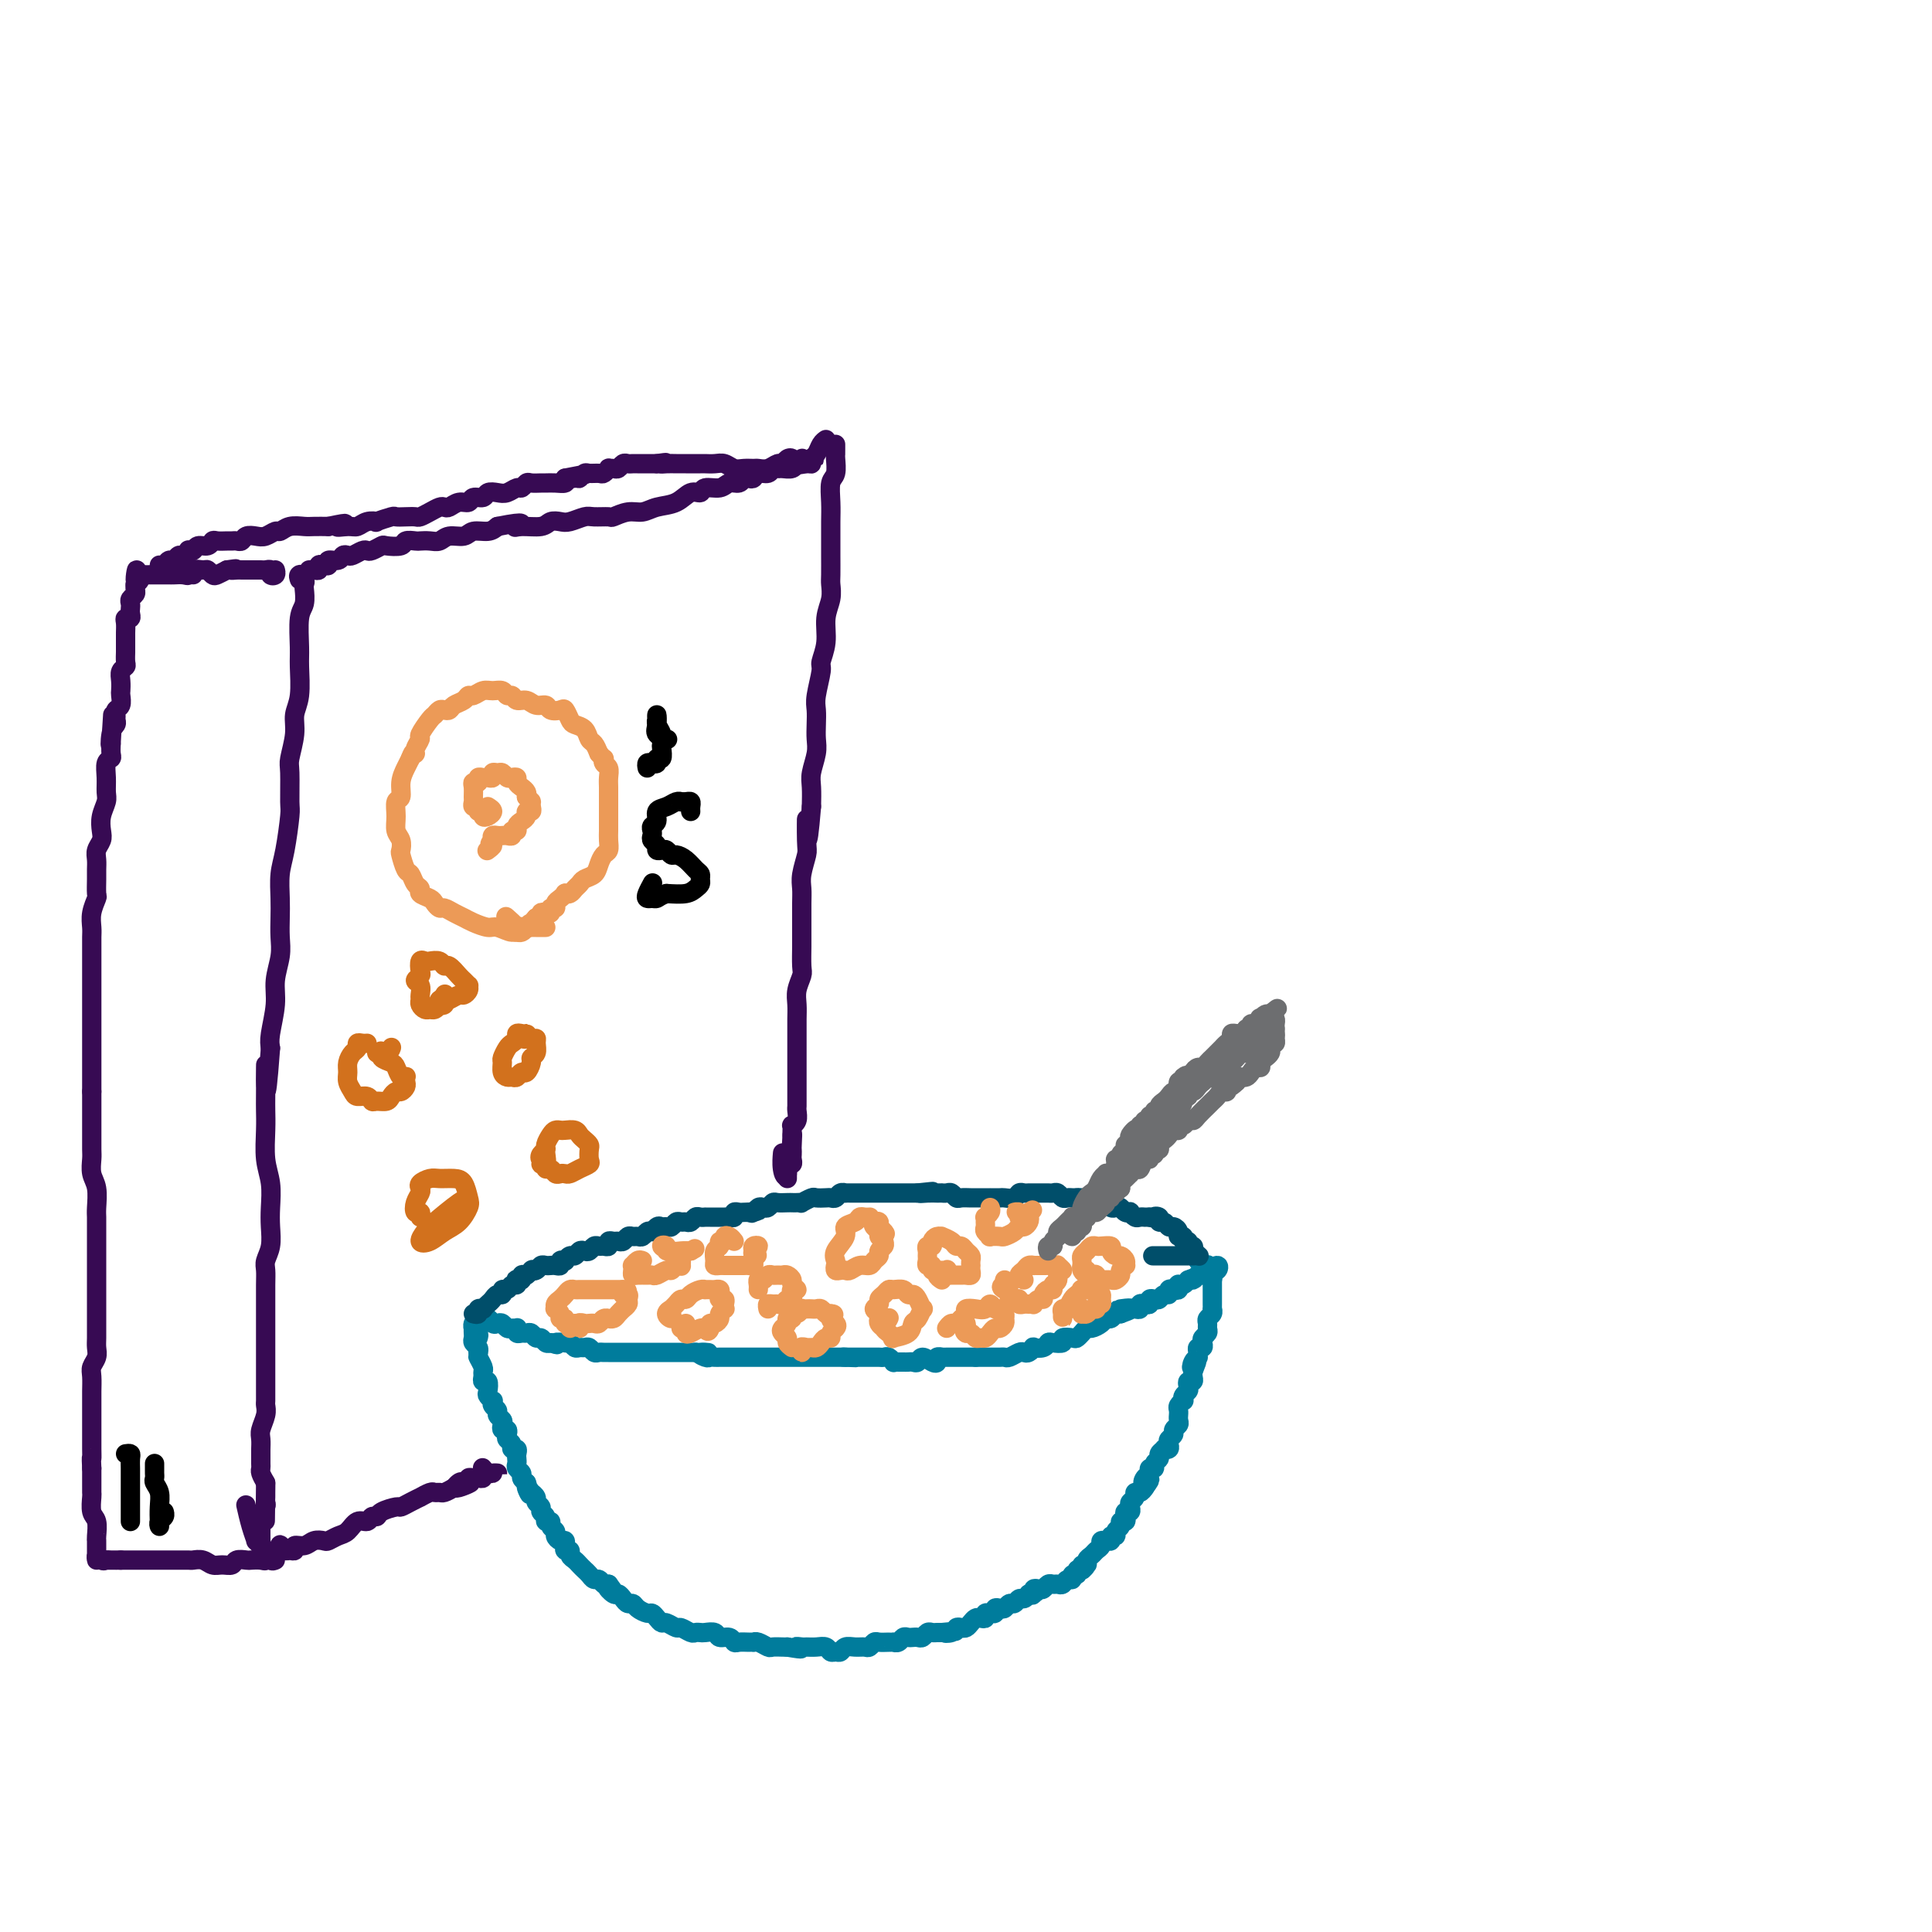 <svg viewBox='0 0 400 400' version='1.1' xmlns='http://www.w3.org/2000/svg' xmlns:xlink='http://www.w3.org/1999/xlink'><g fill='none' stroke='#007C9C' stroke-width='4' stroke-linecap='round' stroke-linejoin='round'><path d='M100,273c-0.089,0.566 -0.179,1.131 0,1c0.179,-0.131 0.625,-0.960 1,-1c0.375,-0.040 0.678,0.707 1,1c0.322,0.293 0.664,0.131 1,0c0.336,-0.131 0.664,-0.232 1,0c0.336,0.232 0.678,0.798 1,1c0.322,0.202 0.625,0.040 1,0c0.375,-0.040 0.821,0.042 1,0c0.179,-0.042 0.089,-0.209 0,0c-0.089,0.209 -0.179,0.792 0,1c0.179,0.208 0.625,0.041 1,0c0.375,-0.041 0.678,0.045 1,0c0.322,-0.045 0.664,-0.222 1,0c0.336,0.222 0.667,0.843 1,1c0.333,0.157 0.666,-0.150 1,0c0.334,0.150 0.667,0.757 1,1c0.333,0.243 0.667,0.121 1,0'/><path d='M114,278c2.267,0.775 0.936,0.211 1,0c0.064,-0.211 1.523,-0.071 2,0c0.477,0.071 -0.027,0.072 0,0c0.027,-0.072 0.585,-0.216 1,0c0.415,0.216 0.689,0.794 1,1c0.311,0.206 0.661,0.041 1,0c0.339,-0.041 0.668,0.042 1,0c0.332,-0.042 0.667,-0.207 1,0c0.333,0.207 0.663,0.788 1,1c0.337,0.212 0.682,0.057 1,0c0.318,-0.057 0.610,-0.015 1,0c0.390,0.015 0.878,0.004 1,0c0.122,-0.004 -0.122,-0.001 0,0c0.122,0.001 0.610,0.000 1,0c0.390,-0.000 0.682,-0.000 1,0c0.318,0.000 0.662,0.000 1,0c0.338,-0.000 0.672,-0.000 1,0c0.328,0.000 0.651,0.000 1,0c0.349,-0.000 0.723,-0.000 1,0c0.277,0.000 0.455,0.000 1,0c0.545,-0.000 1.456,-0.000 2,0c0.544,0.000 0.722,0.000 1,0c0.278,-0.000 0.656,-0.000 1,0c0.344,0.000 0.656,0.000 1,0c0.344,-0.000 0.722,-0.000 1,0c0.278,0.000 0.456,0.000 1,0c0.544,-0.000 1.454,-0.000 2,0c0.546,0.000 0.727,0.000 1,0c0.273,-0.000 0.636,-0.000 1,0'/><path d='M144,280c4.820,0.249 1.869,-0.130 1,0c-0.869,0.130 0.345,0.767 1,1c0.655,0.233 0.753,0.062 1,0c0.247,-0.062 0.644,-0.017 1,0c0.356,0.017 0.673,0.004 1,0c0.327,-0.004 0.665,-0.001 1,0c0.335,0.001 0.667,0.000 1,0c0.333,-0.000 0.668,-0.000 1,0c0.332,0.000 0.663,0.000 1,0c0.337,-0.000 0.682,-0.000 1,0c0.318,0.000 0.610,0.000 1,0c0.390,-0.000 0.878,-0.000 1,0c0.122,0.000 -0.122,0.000 0,0c0.122,-0.000 0.610,-0.000 1,0c0.390,0.000 0.681,0.000 1,0c0.319,-0.000 0.667,-0.000 1,0c0.333,0.000 0.652,0.000 1,0c0.348,-0.000 0.724,-0.000 1,0c0.276,0.000 0.451,0.000 1,0c0.549,-0.000 1.471,-0.000 2,0c0.529,0.000 0.666,0.000 1,0c0.334,-0.000 0.867,-0.000 1,0c0.133,0.000 -0.134,0.000 0,0c0.134,-0.000 0.670,-0.000 1,0c0.330,0.000 0.456,0.000 1,0c0.544,0.000 1.508,0.000 2,0c0.492,0.000 0.513,0.000 1,0c0.487,0.000 1.439,0.000 2,0c0.561,0.000 0.732,0.000 1,0c0.268,0.000 0.634,0.000 1,0'/><path d='M175,281c4.749,0.155 1.122,0.041 0,0c-1.122,-0.041 0.263,-0.011 1,0c0.737,0.011 0.827,0.003 1,0c0.173,-0.003 0.428,-0.001 1,0c0.572,0.001 1.463,-0.001 2,0c0.537,0.001 0.722,0.004 1,0c0.278,-0.004 0.648,-0.015 1,0c0.352,0.015 0.686,0.057 1,0c0.314,-0.057 0.609,-0.211 1,0c0.391,0.211 0.878,0.789 1,1c0.122,0.211 -0.122,0.056 0,0c0.122,-0.056 0.610,-0.014 1,0c0.390,0.014 0.681,-0.001 1,0c0.319,0.001 0.666,0.018 1,0c0.334,-0.018 0.654,-0.070 1,0c0.346,0.070 0.719,0.264 1,0c0.281,-0.264 0.472,-0.985 1,-1c0.528,-0.015 1.395,0.675 2,1c0.605,0.325 0.950,0.283 1,0c0.050,-0.283 -0.194,-0.808 0,-1c0.194,-0.192 0.825,-0.051 1,0c0.175,0.051 -0.108,0.014 0,0c0.108,-0.014 0.606,-0.004 1,0c0.394,0.004 0.683,0.001 1,0c0.317,-0.001 0.662,-0.000 1,0c0.338,0.000 0.668,0.000 1,0c0.332,-0.000 0.666,-0.000 1,0c0.334,0.000 0.667,0.000 1,0c0.333,-0.000 0.667,-0.000 1,0'/><path d='M202,281c4.360,-0.000 1.760,-0.000 1,0c-0.760,0.000 0.321,0.000 1,0c0.679,-0.000 0.956,-0.000 1,0c0.044,0.000 -0.144,0.001 0,0c0.144,-0.001 0.620,-0.004 1,0c0.380,0.004 0.665,0.015 1,0c0.335,-0.015 0.719,-0.056 1,0c0.281,0.056 0.458,0.207 1,0c0.542,-0.207 1.450,-0.774 2,-1c0.550,-0.226 0.742,-0.112 1,0c0.258,0.112 0.580,0.223 1,0c0.420,-0.223 0.937,-0.778 1,-1c0.063,-0.222 -0.329,-0.111 0,0c0.329,0.111 1.379,0.222 2,0c0.621,-0.222 0.814,-0.778 1,-1c0.186,-0.222 0.364,-0.111 1,0c0.636,0.111 1.730,0.222 2,0c0.270,-0.222 -0.282,-0.776 0,-1c0.282,-0.224 1.399,-0.116 2,0c0.601,0.116 0.685,0.242 1,0c0.315,-0.242 0.862,-0.852 1,-1c0.138,-0.148 -0.132,0.167 0,0c0.132,-0.167 0.665,-0.814 1,-1c0.335,-0.186 0.471,0.090 1,0c0.529,-0.090 1.451,-0.546 2,-1c0.549,-0.454 0.724,-0.905 1,-1c0.276,-0.095 0.651,0.167 1,0c0.349,-0.167 0.671,-0.762 1,-1c0.329,-0.238 0.664,-0.119 1,0'/><path d='M232,272c4.597,-1.619 1.091,-1.166 0,-1c-1.091,0.166 0.233,0.045 1,0c0.767,-0.045 0.975,-0.016 1,0c0.025,0.016 -0.134,0.018 0,0c0.134,-0.018 0.562,-0.056 1,0c0.438,0.056 0.887,0.208 1,0c0.113,-0.208 -0.110,-0.774 0,-1c0.110,-0.226 0.554,-0.112 1,0c0.446,0.112 0.893,0.222 1,0c0.107,-0.222 -0.125,-0.776 0,-1c0.125,-0.224 0.607,-0.116 1,0c0.393,0.116 0.697,0.241 1,0c0.303,-0.241 0.607,-0.848 1,-1c0.393,-0.152 0.876,0.152 1,0c0.124,-0.152 -0.111,-0.759 0,-1c0.111,-0.241 0.569,-0.116 1,0c0.431,0.116 0.837,0.225 1,0c0.163,-0.225 0.085,-0.782 0,-1c-0.085,-0.218 -0.177,-0.097 0,0c0.177,0.097 0.622,0.171 1,0c0.378,-0.171 0.689,-0.585 1,-1'/><path d='M246,265c2.348,-1.019 1.219,-0.066 1,0c-0.219,0.066 0.474,-0.756 1,-1c0.526,-0.244 0.887,0.088 1,0c0.113,-0.088 -0.022,-0.598 0,-1c0.022,-0.402 0.202,-0.695 0,-1c-0.202,-0.305 -0.785,-0.620 -1,-1c-0.215,-0.380 -0.061,-0.823 0,-1c0.061,-0.177 0.031,-0.089 0,0'/><path d='M99,277c0.113,-0.346 0.226,-0.692 0,-1c-0.226,-0.308 -0.792,-0.577 -1,-1c-0.208,-0.423 -0.057,-1.000 0,-1c0.057,0.000 0.019,0.577 0,1c-0.019,0.423 -0.019,0.691 0,1c0.019,0.309 0.057,0.660 0,1c-0.057,0.340 -0.208,0.668 0,1c0.208,0.332 0.774,0.666 1,1c0.226,0.334 0.113,0.667 0,1'/><path d='M99,280c0.094,1.047 -0.172,0.663 0,1c0.172,0.337 0.782,1.395 1,2c0.218,0.605 0.045,0.757 0,1c-0.045,0.243 0.040,0.575 0,1c-0.040,0.425 -0.203,0.941 0,1c0.203,0.059 0.773,-0.339 1,0c0.227,0.339 0.112,1.414 0,2c-0.112,0.586 -0.222,0.682 0,1c0.222,0.318 0.777,0.859 1,1c0.223,0.141 0.116,-0.117 0,0c-0.116,0.117 -0.241,0.608 0,1c0.241,0.392 0.848,0.683 1,1c0.152,0.317 -0.152,0.658 0,1c0.152,0.342 0.759,0.683 1,1c0.241,0.317 0.116,0.610 0,1c-0.116,0.390 -0.223,0.878 0,1c0.223,0.122 0.777,-0.121 1,0c0.223,0.121 0.116,0.606 0,1c-0.116,0.394 -0.241,0.697 0,1c0.241,0.303 0.849,0.606 1,1c0.151,0.394 -0.155,0.879 0,1c0.155,0.121 0.773,-0.122 1,0c0.227,0.122 0.065,0.610 0,1c-0.065,0.390 -0.032,0.682 0,1c0.032,0.318 0.064,0.663 0,1c-0.064,0.337 -0.223,0.668 0,1c0.223,0.332 0.829,0.666 1,1c0.171,0.334 -0.094,0.667 0,1c0.094,0.333 0.547,0.667 1,1'/><path d='M109,307c1.482,4.339 0.186,1.688 0,1c-0.186,-0.688 0.739,0.589 1,1c0.261,0.411 -0.141,-0.045 0,0c0.141,0.045 0.827,0.589 1,1c0.173,0.411 -0.165,0.688 0,1c0.165,0.312 0.833,0.657 1,1c0.167,0.343 -0.167,0.683 0,1c0.167,0.317 0.833,0.610 1,1c0.167,0.390 -0.166,0.878 0,1c0.166,0.122 0.832,-0.121 1,0c0.168,0.121 -0.161,0.606 0,1c0.161,0.394 0.814,0.698 1,1c0.186,0.302 -0.093,0.602 0,1c0.093,0.398 0.560,0.895 1,1c0.440,0.105 0.854,-0.183 1,0c0.146,0.183 0.024,0.837 0,1c-0.024,0.163 0.049,-0.163 0,0c-0.049,0.163 -0.220,0.817 0,1c0.220,0.183 0.833,-0.106 1,0c0.167,0.106 -0.110,0.605 0,1c0.110,0.395 0.607,0.684 1,1c0.393,0.316 0.683,0.658 1,1c0.317,0.342 0.662,0.684 1,1c0.338,0.316 0.668,0.607 1,1c0.332,0.393 0.666,0.889 1,1c0.334,0.111 0.667,-0.162 1,0c0.333,0.162 0.667,0.761 1,1c0.333,0.239 0.667,0.120 1,0'/><path d='M126,328c2.582,3.411 0.537,1.440 0,1c-0.537,-0.440 0.434,0.652 1,1c0.566,0.348 0.728,-0.048 1,0c0.272,0.048 0.654,0.539 1,1c0.346,0.461 0.656,0.893 1,1c0.344,0.107 0.722,-0.112 1,0c0.278,0.112 0.456,0.556 1,1c0.544,0.444 1.454,0.888 2,1c0.546,0.112 0.728,-0.110 1,0c0.272,0.110 0.635,0.550 1,1c0.365,0.450 0.731,0.909 1,1c0.269,0.091 0.439,-0.186 1,0c0.561,0.186 1.513,0.834 2,1c0.487,0.166 0.511,-0.151 1,0c0.489,0.151 1.445,0.772 2,1c0.555,0.228 0.711,0.065 1,0c0.289,-0.065 0.711,-0.033 1,0c0.289,0.033 0.445,0.065 1,0c0.555,-0.065 1.510,-0.228 2,0c0.490,0.228 0.516,0.846 1,1c0.484,0.154 1.426,-0.155 2,0c0.574,0.155 0.780,0.774 1,1c0.220,0.226 0.453,0.060 1,0c0.547,-0.060 1.407,-0.012 2,0c0.593,0.012 0.917,-0.011 1,0c0.083,0.011 -0.076,0.055 0,0c0.076,-0.055 0.388,-0.211 1,0c0.612,0.211 1.525,0.789 2,1c0.475,0.211 0.513,0.057 1,0c0.487,-0.057 1.425,-0.016 2,0c0.575,0.016 0.788,0.008 1,0'/><path d='M163,341c4.424,0.773 2.485,0.206 2,0c-0.485,-0.206 0.486,-0.051 1,0c0.514,0.051 0.571,-0.001 1,0c0.429,0.001 1.228,0.054 2,0c0.772,-0.054 1.515,-0.214 2,0c0.485,0.214 0.710,0.804 1,1c0.290,0.196 0.645,-0.000 1,0c0.355,0.000 0.711,0.197 1,0c0.289,-0.197 0.511,-0.789 1,-1c0.489,-0.211 1.243,-0.043 2,0c0.757,0.043 1.516,-0.041 2,0c0.484,0.041 0.694,0.207 1,0c0.306,-0.207 0.708,-0.788 1,-1c0.292,-0.212 0.473,-0.056 1,0c0.527,0.056 1.398,0.011 2,0c0.602,-0.011 0.935,0.011 1,0c0.065,-0.011 -0.137,-0.055 0,0c0.137,0.055 0.614,0.211 1,0c0.386,-0.211 0.681,-0.788 1,-1c0.319,-0.212 0.663,-0.061 1,0c0.337,0.061 0.668,0.030 1,0c0.332,-0.030 0.666,-0.061 1,0c0.334,0.061 0.668,0.212 1,0c0.332,-0.212 0.664,-0.789 1,-1c0.336,-0.211 0.678,-0.057 1,0c0.322,0.057 0.625,0.015 1,0c0.375,-0.015 0.821,-0.004 1,0c0.179,0.004 0.089,0.002 0,0'/><path d='M195,338c5.129,-0.480 1.952,-0.180 1,0c-0.952,0.180 0.322,0.242 1,0c0.678,-0.242 0.759,-0.786 1,-1c0.241,-0.214 0.642,-0.096 1,0c0.358,0.096 0.674,0.170 1,0c0.326,-0.170 0.661,-0.585 1,-1c0.339,-0.415 0.683,-0.829 1,-1c0.317,-0.171 0.606,-0.099 1,0c0.394,0.099 0.894,0.224 1,0c0.106,-0.224 -0.183,-0.796 0,-1c0.183,-0.204 0.837,-0.041 1,0c0.163,0.041 -0.163,-0.040 0,0c0.163,0.040 0.817,0.203 1,0c0.183,-0.203 -0.106,-0.771 0,-1c0.106,-0.229 0.606,-0.118 1,0c0.394,0.118 0.683,0.243 1,0c0.317,-0.243 0.662,-0.852 1,-1c0.338,-0.148 0.668,0.167 1,0c0.332,-0.167 0.666,-0.814 1,-1c0.334,-0.186 0.667,0.090 1,0c0.333,-0.090 0.667,-0.545 1,-1'/><path d='M213,330c3.008,-1.254 1.527,-0.387 1,0c-0.527,0.387 -0.100,0.296 0,0c0.100,-0.296 -0.128,-0.797 0,-1c0.128,-0.203 0.612,-0.107 1,0c0.388,0.107 0.681,0.226 1,0c0.319,-0.226 0.662,-0.797 1,-1c0.338,-0.203 0.669,-0.039 1,0c0.331,0.039 0.662,-0.046 1,0c0.338,0.046 0.683,0.224 1,0c0.317,-0.224 0.606,-0.848 1,-1c0.394,-0.152 0.894,0.170 1,0c0.106,-0.170 -0.182,-0.830 0,-1c0.182,-0.170 0.832,0.150 1,0c0.168,-0.150 -0.147,-0.771 0,-1c0.147,-0.229 0.756,-0.065 1,0c0.244,0.065 0.122,0.033 0,0'/><path d='M224,325c1.637,-1.013 0.231,-1.045 0,-1c-0.231,0.045 0.713,0.167 1,0c0.287,-0.167 -0.082,-0.623 0,-1c0.082,-0.377 0.614,-0.675 1,-1c0.386,-0.325 0.624,-0.676 1,-1c0.376,-0.324 0.889,-0.622 1,-1c0.111,-0.378 -0.182,-0.837 0,-1c0.182,-0.163 0.837,-0.029 1,0c0.163,0.029 -0.168,-0.048 0,0c0.168,0.048 0.834,0.220 1,0c0.166,-0.220 -0.167,-0.834 0,-1c0.167,-0.166 0.833,0.114 1,0c0.167,-0.114 -0.165,-0.622 0,-1c0.165,-0.378 0.828,-0.627 1,-1c0.172,-0.373 -0.146,-0.870 0,-1c0.146,-0.130 0.757,0.106 1,0c0.243,-0.106 0.116,-0.553 0,-1c-0.116,-0.447 -0.223,-0.893 0,-1c0.223,-0.107 0.777,0.125 1,0c0.223,-0.125 0.115,-0.607 0,-1c-0.115,-0.393 -0.238,-0.696 0,-1c0.238,-0.304 0.837,-0.607 1,-1c0.163,-0.393 -0.110,-0.875 0,-1c0.110,-0.125 0.603,0.107 1,0c0.397,-0.107 0.699,-0.554 1,-1'/><path d='M237,308c2.029,-2.807 0.600,-1.326 0,-1c-0.600,0.326 -0.372,-0.504 0,-1c0.372,-0.496 0.888,-0.658 1,-1c0.112,-0.342 -0.181,-0.865 0,-1c0.181,-0.135 0.837,0.118 1,0c0.163,-0.118 -0.168,-0.606 0,-1c0.168,-0.394 0.833,-0.693 1,-1c0.167,-0.307 -0.165,-0.621 0,-1c0.165,-0.379 0.828,-0.822 1,-1c0.172,-0.178 -0.146,-0.089 0,0c0.146,0.089 0.756,0.179 1,0c0.244,-0.179 0.122,-0.625 0,-1c-0.122,-0.375 -0.243,-0.677 0,-1c0.243,-0.323 0.850,-0.665 1,-1c0.150,-0.335 -0.156,-0.663 0,-1c0.156,-0.337 0.774,-0.682 1,-1c0.226,-0.318 0.060,-0.610 0,-1c-0.060,-0.390 -0.012,-0.879 0,-1c0.012,-0.121 -0.011,0.126 0,0c0.011,-0.126 0.054,-0.625 0,-1c-0.054,-0.375 -0.207,-0.625 0,-1c0.207,-0.375 0.774,-0.874 1,-1c0.226,-0.126 0.112,0.120 0,0c-0.112,-0.120 -0.222,-0.606 0,-1c0.222,-0.394 0.778,-0.697 1,-1c0.222,-0.303 0.112,-0.606 0,-1c-0.112,-0.394 -0.226,-0.879 0,-1c0.226,-0.121 0.792,0.121 1,0c0.208,-0.121 0.060,-0.606 0,-1c-0.060,-0.394 -0.030,-0.697 0,-1'/><path d='M247,284c1.563,-3.896 0.472,-1.635 0,-1c-0.472,0.635 -0.324,-0.356 0,-1c0.324,-0.644 0.822,-0.942 1,-1c0.178,-0.058 0.034,0.125 0,0c-0.034,-0.125 0.042,-0.558 0,-1c-0.042,-0.442 -0.204,-0.892 0,-1c0.204,-0.108 0.772,0.126 1,0c0.228,-0.126 0.114,-0.611 0,-1c-0.114,-0.389 -0.228,-0.682 0,-1c0.228,-0.318 0.797,-0.662 1,-1c0.203,-0.338 0.040,-0.669 0,-1c-0.040,-0.331 0.042,-0.662 0,-1c-0.042,-0.338 -0.207,-0.682 0,-1c0.207,-0.318 0.788,-0.610 1,-1c0.212,-0.390 0.057,-0.878 0,-1c-0.057,-0.122 -0.015,0.122 0,0c0.015,-0.122 0.004,-0.610 0,-1c-0.004,-0.390 -0.001,-0.682 0,-1c0.001,-0.318 0.000,-0.663 0,-1c-0.000,-0.337 -0.000,-0.668 0,-1c0.000,-0.332 0.000,-0.666 0,-1c-0.000,-0.334 -0.000,-0.667 0,-1'/><path d='M251,265c0.633,-3.099 0.215,-1.347 0,-1c-0.215,0.347 -0.225,-0.709 0,-1c0.225,-0.291 0.687,0.185 1,0c0.313,-0.185 0.476,-1.030 0,-1c-0.476,0.030 -1.592,0.936 -2,1c-0.408,0.064 -0.110,-0.714 0,-1c0.110,-0.286 0.031,-0.082 0,0c-0.031,0.082 -0.016,0.041 0,0'/></g>
<g fill='none' stroke='#EC9A57' stroke-width='4' stroke-linecap='round' stroke-linejoin='round'><path d='M119,274c-0.455,0.544 -0.911,1.089 -1,1c-0.089,-0.089 0.187,-0.811 0,-1c-0.187,-0.189 -0.839,0.156 -1,0c-0.161,-0.156 0.167,-0.811 0,-1c-0.167,-0.189 -0.830,0.090 -1,0c-0.170,-0.090 0.154,-0.549 0,-1c-0.154,-0.451 -0.784,-0.894 -1,-1c-0.216,-0.106 -0.016,0.126 0,0c0.016,-0.126 -0.150,-0.608 0,-1c0.150,-0.392 0.616,-0.693 1,-1c0.384,-0.307 0.684,-0.618 1,-1c0.316,-0.382 0.647,-0.834 1,-1c0.353,-0.166 0.728,-0.044 1,0c0.272,0.044 0.440,0.012 1,0c0.560,-0.012 1.512,-0.003 2,0c0.488,0.003 0.512,0.001 1,0c0.488,-0.001 1.440,-0.000 2,0c0.560,0.000 0.727,0.000 1,0c0.273,-0.000 0.650,-0.000 1,0c0.350,0.000 0.671,0.000 1,0c0.329,-0.000 0.664,-0.000 1,0'/><path d='M129,267c1.794,0.085 0.281,0.797 0,1c-0.281,0.203 0.672,-0.104 1,0c0.328,0.104 0.032,0.619 0,1c-0.032,0.381 0.199,0.628 0,1c-0.199,0.372 -0.828,0.870 -1,1c-0.172,0.130 0.112,-0.109 0,0c-0.112,0.109 -0.622,0.564 -1,1c-0.378,0.436 -0.626,0.853 -1,1c-0.374,0.147 -0.874,0.025 -1,0c-0.126,-0.025 0.121,0.046 0,0c-0.121,-0.046 -0.610,-0.208 -1,0c-0.390,0.208 -0.683,0.787 -1,1c-0.317,0.213 -0.659,0.062 -1,0c-0.341,-0.062 -0.680,-0.034 -1,0c-0.320,0.034 -0.622,0.076 -1,0c-0.378,-0.076 -0.833,-0.268 -1,0c-0.167,0.268 -0.045,0.995 0,1c0.045,0.005 0.013,-0.713 0,-1c-0.013,-0.287 -0.006,-0.144 0,0'/><path d='M139,272c0.145,0.504 0.291,1.008 0,1c-0.291,-0.008 -1.017,-0.528 -1,-1c0.017,-0.472 0.778,-0.896 1,-1c0.222,-0.104 -0.096,0.113 0,0c0.096,-0.113 0.607,-0.556 1,-1c0.393,-0.444 0.670,-0.890 1,-1c0.330,-0.110 0.715,0.114 1,0c0.285,-0.114 0.472,-0.566 1,-1c0.528,-0.434 1.398,-0.848 2,-1c0.602,-0.152 0.935,-0.041 1,0c0.065,0.041 -0.140,0.014 0,0c0.140,-0.014 0.625,-0.014 1,0c0.375,0.014 0.640,0.041 1,0c0.360,-0.041 0.814,-0.152 1,0c0.186,0.152 0.102,0.567 0,1c-0.102,0.433 -0.222,0.886 0,1c0.222,0.114 0.788,-0.110 1,0c0.212,0.110 0.072,0.554 0,1c-0.072,0.446 -0.075,0.894 0,1c0.075,0.106 0.226,-0.130 0,0c-0.226,0.130 -0.831,0.626 -1,1c-0.169,0.374 0.099,0.626 0,1c-0.099,0.374 -0.565,0.870 -1,1c-0.435,0.130 -0.839,-0.106 -1,0c-0.161,0.106 -0.081,0.553 0,1'/><path d='M147,275c-0.390,1.234 -0.865,0.317 -1,0c-0.135,-0.317 0.070,-0.036 0,0c-0.070,0.036 -0.416,-0.173 -1,0c-0.584,0.173 -1.407,0.727 -2,1c-0.593,0.273 -0.958,0.266 -1,0c-0.042,-0.266 0.237,-0.789 0,-1c-0.237,-0.211 -0.991,-0.108 -1,0c-0.009,0.108 0.728,0.221 1,0c0.272,-0.221 0.078,-0.778 0,-1c-0.078,-0.222 -0.039,-0.111 0,0'/><path d='M164,279c-0.451,-0.333 -0.901,-0.666 -1,-1c-0.099,-0.334 0.155,-0.668 0,-1c-0.155,-0.332 -0.717,-0.662 -1,-1c-0.283,-0.338 -0.287,-0.683 0,-1c0.287,-0.317 0.864,-0.606 1,-1c0.136,-0.394 -0.170,-0.894 0,-1c0.170,-0.106 0.815,0.182 1,0c0.185,-0.182 -0.091,-0.833 0,-1c0.091,-0.167 0.549,0.151 1,0c0.451,-0.151 0.894,-0.772 1,-1c0.106,-0.228 -0.126,-0.062 0,0c0.126,0.062 0.611,0.020 1,0c0.389,-0.020 0.682,-0.019 1,0c0.318,0.019 0.663,0.057 1,0c0.337,-0.057 0.668,-0.208 1,0c0.332,0.208 0.666,0.774 1,1c0.334,0.226 0.667,0.113 1,0'/><path d='M172,272c1.336,0.024 0.177,0.585 0,1c-0.177,0.415 0.629,0.685 1,1c0.371,0.315 0.307,0.676 0,1c-0.307,0.324 -0.856,0.613 -1,1c-0.144,0.387 0.116,0.874 0,1c-0.116,0.126 -0.608,-0.110 -1,0c-0.392,0.110 -0.683,0.564 -1,1c-0.317,0.436 -0.659,0.854 -1,1c-0.341,0.146 -0.680,0.021 -1,0c-0.320,-0.021 -0.622,0.061 -1,0c-0.378,-0.061 -0.833,-0.264 -1,0c-0.167,0.264 -0.045,0.994 0,1c0.045,0.006 0.013,-0.713 0,-1c-0.013,-0.287 -0.006,-0.144 0,0'/><path d='M157,267c0.024,-0.301 0.048,-0.603 0,-1c-0.048,-0.397 -0.168,-0.891 0,-1c0.168,-0.109 0.622,0.167 1,0c0.378,-0.167 0.678,-0.778 1,-1c0.322,-0.222 0.665,-0.057 1,0c0.335,0.057 0.663,0.004 1,0c0.337,-0.004 0.684,0.041 1,0c0.316,-0.041 0.603,-0.169 1,0c0.397,0.169 0.905,0.637 1,1c0.095,0.363 -0.222,0.623 0,1c0.222,0.377 0.985,0.870 1,1c0.015,0.130 -0.717,-0.105 -1,0c-0.283,0.105 -0.117,0.550 0,1c0.117,0.450 0.186,0.905 0,1c-0.186,0.095 -0.628,-0.172 -1,0c-0.372,0.172 -0.674,0.781 -1,1c-0.326,0.219 -0.675,0.048 -1,0c-0.325,-0.048 -0.626,0.025 -1,0c-0.374,-0.025 -0.821,-0.150 -1,0c-0.179,0.150 -0.089,0.575 0,1'/></g>
<g fill='none' stroke='#004E6A' stroke-width='4' stroke-linecap='round' stroke-linejoin='round'><path d='M98,272c0.455,0.111 0.909,0.223 1,0c0.091,-0.223 -0.183,-0.780 0,-1c0.183,-0.220 0.822,-0.101 1,0c0.178,0.101 -0.106,0.186 0,0c0.106,-0.186 0.602,-0.642 1,-1c0.398,-0.358 0.698,-0.617 1,-1c0.302,-0.383 0.605,-0.891 1,-1c0.395,-0.109 0.880,0.182 1,0c0.120,-0.182 -0.125,-0.837 0,-1c0.125,-0.163 0.621,0.166 1,0c0.379,-0.166 0.641,-0.828 1,-1c0.359,-0.172 0.813,0.146 1,0c0.187,-0.146 0.105,-0.757 0,-1c-0.105,-0.243 -0.234,-0.117 0,0c0.234,0.117 0.832,0.224 1,0c0.168,-0.224 -0.095,-0.778 0,-1c0.095,-0.222 0.547,-0.111 1,0'/><path d='M109,264c1.880,-1.480 1.081,-1.181 1,-1c-0.081,0.181 0.555,0.244 1,0c0.445,-0.244 0.698,-0.797 1,-1c0.302,-0.203 0.654,-0.058 1,0c0.346,0.058 0.685,0.029 1,0c0.315,-0.029 0.605,-0.059 1,0c0.395,0.059 0.893,0.208 1,0c0.107,-0.208 -0.179,-0.773 0,-1c0.179,-0.227 0.821,-0.117 1,0c0.179,0.117 -0.107,0.241 0,0c0.107,-0.241 0.606,-0.848 1,-1c0.394,-0.152 0.683,0.152 1,0c0.317,-0.152 0.662,-0.759 1,-1c0.338,-0.241 0.668,-0.118 1,0c0.332,0.118 0.667,0.229 1,0c0.333,-0.229 0.663,-0.797 1,-1c0.337,-0.203 0.682,-0.040 1,0c0.318,0.040 0.610,-0.042 1,0c0.390,0.042 0.878,0.208 1,0c0.122,-0.208 -0.122,-0.792 0,-1c0.122,-0.208 0.610,-0.042 1,0c0.390,0.042 0.682,-0.042 1,0c0.318,0.042 0.663,0.208 1,0c0.337,-0.208 0.668,-0.792 1,-1c0.332,-0.208 0.666,-0.042 1,0c0.334,0.042 0.667,-0.040 1,0c0.333,0.040 0.667,0.203 1,0c0.333,-0.203 0.667,-0.772 1,-1c0.333,-0.228 0.667,-0.114 1,0'/><path d='M135,255c4.262,-1.331 1.915,-0.160 1,0c-0.915,0.160 -0.400,-0.693 0,-1c0.400,-0.307 0.685,-0.068 1,0c0.315,0.068 0.662,-0.035 1,0c0.338,0.035 0.668,0.206 1,0c0.332,-0.206 0.666,-0.791 1,-1c0.334,-0.209 0.666,-0.042 1,0c0.334,0.042 0.668,-0.041 1,0c0.332,0.041 0.663,0.207 1,0c0.337,-0.207 0.682,-0.788 1,-1c0.318,-0.212 0.611,-0.057 1,0c0.389,0.057 0.874,0.015 1,0c0.126,-0.015 -0.107,-0.004 0,0c0.107,0.004 0.553,0.001 1,0c0.447,-0.001 0.893,-0.001 1,0c0.107,0.001 -0.125,0.001 0,0c0.125,-0.001 0.607,-0.004 1,0c0.393,0.004 0.697,0.015 1,0c0.303,-0.015 0.606,-0.057 1,0c0.394,0.057 0.879,0.211 1,0c0.121,-0.211 -0.122,-0.789 0,-1c0.122,-0.211 0.610,-0.057 1,0c0.390,0.057 0.683,0.016 1,0c0.317,-0.016 0.659,-0.008 1,0'/><path d='M155,251c3.333,-0.635 1.667,-0.222 1,0c-0.667,0.222 -0.333,0.252 0,0c0.333,-0.252 0.666,-0.785 1,-1c0.334,-0.215 0.671,-0.110 1,0c0.329,0.110 0.652,0.226 1,0c0.348,-0.226 0.723,-0.792 1,-1c0.277,-0.208 0.457,-0.056 1,0c0.543,0.056 1.450,0.016 2,0c0.550,-0.016 0.743,-0.008 1,0c0.257,0.008 0.579,0.016 1,0c0.421,-0.016 0.943,-0.057 1,0c0.057,0.057 -0.350,0.211 0,0c0.350,-0.211 1.456,-0.788 2,-1c0.544,-0.212 0.527,-0.061 1,0c0.473,0.061 1.437,0.030 2,0c0.563,-0.030 0.724,-0.061 1,0c0.276,0.061 0.667,0.212 1,0c0.333,-0.212 0.607,-0.789 1,-1c0.393,-0.211 0.903,-0.057 1,0c0.097,0.057 -0.221,0.015 0,0c0.221,-0.015 0.980,-0.004 2,0c1.020,0.004 2.302,0.001 3,0c0.698,-0.001 0.813,-0.000 1,0c0.187,0.000 0.445,0.000 1,0c0.555,-0.000 1.406,-0.000 2,0c0.594,0.000 0.932,0.000 1,0c0.068,-0.000 -0.134,-0.000 0,0c0.134,0.000 0.603,0.000 1,0c0.397,-0.000 0.722,-0.000 1,0c0.278,0.000 0.508,0.000 1,0c0.492,-0.000 1.246,-0.000 2,0'/><path d='M190,247c5.608,-0.619 2.129,-0.166 1,0c-1.129,0.166 0.093,0.045 1,0c0.907,-0.045 1.500,-0.013 2,0c0.500,0.013 0.908,0.007 1,0c0.092,-0.007 -0.131,-0.016 0,0c0.131,0.016 0.616,0.057 1,0c0.384,-0.057 0.666,-0.211 1,0c0.334,0.211 0.718,0.789 1,1c0.282,0.211 0.462,0.057 1,0c0.538,-0.057 1.435,-0.015 2,0c0.565,0.015 0.800,0.004 1,0c0.200,-0.004 0.367,-0.001 1,0c0.633,0.001 1.731,0.001 2,0c0.269,-0.001 -0.293,-0.004 0,0c0.293,0.004 1.440,0.015 2,0c0.560,-0.015 0.531,-0.057 1,0c0.469,0.057 1.435,0.211 2,0c0.565,-0.211 0.729,-0.789 1,-1c0.271,-0.211 0.650,-0.057 1,0c0.350,0.057 0.671,0.015 1,0c0.329,-0.015 0.665,-0.004 1,0c0.335,0.004 0.667,0.000 1,0c0.333,-0.000 0.667,0.004 1,0c0.333,-0.004 0.667,-0.015 1,0c0.333,0.015 0.667,0.057 1,0c0.333,-0.057 0.667,-0.211 1,0c0.333,0.211 0.667,0.789 1,1c0.333,0.211 0.667,0.057 1,0c0.333,-0.057 0.667,-0.016 1,0c0.333,0.016 0.667,0.008 1,0'/><path d='M223,248c5.344,0.156 2.206,0.045 1,0c-1.206,-0.045 -0.478,-0.026 0,0c0.478,0.026 0.705,0.059 1,0c0.295,-0.059 0.656,-0.208 1,0c0.344,0.208 0.669,0.774 1,1c0.331,0.226 0.666,0.112 1,0c0.334,-0.112 0.667,-0.222 1,0c0.333,0.222 0.668,0.778 1,1c0.332,0.222 0.663,0.111 1,0c0.337,-0.111 0.682,-0.222 1,0c0.318,0.222 0.610,0.777 1,1c0.390,0.223 0.879,0.112 1,0c0.121,-0.112 -0.126,-0.226 0,0c0.126,0.226 0.625,0.793 1,1c0.375,0.207 0.626,0.056 1,0c0.374,-0.056 0.870,-0.015 1,0c0.130,0.015 -0.106,0.004 0,0c0.106,-0.004 0.553,-0.002 1,0'/><path d='M238,252c2.483,0.636 1.190,0.227 1,0c-0.190,-0.227 0.722,-0.272 1,0c0.278,0.272 -0.079,0.860 0,1c0.079,0.140 0.595,-0.169 1,0c0.405,0.169 0.701,0.815 1,1c0.299,0.185 0.601,-0.090 1,0c0.399,0.090 0.896,0.545 1,1c0.104,0.455 -0.183,0.911 0,1c0.183,0.089 0.837,-0.187 1,0c0.163,0.187 -0.166,0.837 0,1c0.166,0.163 0.828,-0.163 1,0c0.172,0.163 -0.146,0.813 0,1c0.146,0.187 0.756,-0.089 1,0c0.244,0.089 0.122,0.545 0,1'/><path d='M247,259c1.671,1.309 1.347,1.083 1,1c-0.347,-0.083 -0.717,-0.022 -1,0c-0.283,0.022 -0.479,0.006 -1,0c-0.521,-0.006 -1.366,-0.002 -2,0c-0.634,0.002 -1.055,0.000 -2,0c-0.945,-0.000 -2.413,-0.000 -3,0c-0.587,0.000 -0.294,0.000 0,0'/></g>
<g fill='none' stroke='#EC9A57' stroke-width='4' stroke-linecap='round' stroke-linejoin='round'><path d='M152,257c-0.301,-0.390 -0.601,-0.781 -1,-1c-0.399,-0.219 -0.895,-0.267 -1,0c-0.105,0.267 0.182,0.849 0,1c-0.182,0.151 -0.834,-0.127 -1,0c-0.166,0.127 0.155,0.661 0,1c-0.155,0.339 -0.785,0.483 -1,1c-0.215,0.517 -0.016,1.406 0,2c0.016,0.594 -0.150,0.891 0,1c0.150,0.109 0.618,0.029 1,0c0.382,-0.029 0.680,-0.008 1,0c0.320,0.008 0.663,0.002 1,0c0.337,-0.002 0.668,0.000 1,0c0.332,-0.000 0.663,-0.003 1,0c0.337,0.003 0.679,0.012 1,0c0.321,-0.012 0.621,-0.044 1,0c0.379,0.044 0.838,0.166 1,0c0.162,-0.166 0.025,-0.620 0,-1c-0.025,-0.380 0.060,-0.687 0,-1c-0.060,-0.313 -0.265,-0.631 0,-1c0.265,-0.369 0.999,-0.790 1,-1c0.001,-0.210 -0.730,-0.210 -1,0c-0.270,0.210 -0.077,0.632 0,1c0.077,0.368 0.039,0.684 0,1'/><path d='M156,260c1.333,-0.167 0.667,-0.083 0,0'/><path d='M133,261c-0.310,-0.119 -0.619,-0.238 -1,0c-0.381,0.238 -0.832,0.834 -1,1c-0.168,0.166 -0.052,-0.099 0,0c0.052,0.099 0.042,0.562 0,1c-0.042,0.438 -0.114,0.850 0,1c0.114,0.150 0.416,0.036 1,0c0.584,-0.036 1.452,0.005 2,0c0.548,-0.005 0.777,-0.058 1,0c0.223,0.058 0.442,0.225 1,0c0.558,-0.225 1.456,-0.844 2,-1c0.544,-0.156 0.735,0.150 1,0c0.265,-0.150 0.604,-0.756 1,-1c0.396,-0.244 0.850,-0.126 1,0c0.150,0.126 -0.002,0.259 0,0c0.002,-0.259 0.160,-0.910 0,-1c-0.160,-0.090 -0.637,0.381 -1,0c-0.363,-0.381 -0.613,-1.615 -1,-2c-0.387,-0.385 -0.910,0.079 -1,0c-0.090,-0.079 0.255,-0.701 0,-1c-0.255,-0.299 -1.110,-0.276 -1,0c0.110,0.276 1.183,0.805 2,1c0.817,0.195 1.376,0.056 2,0c0.624,-0.056 1.312,-0.028 2,0'/><path d='M143,259c1.500,-0.833 0.750,-0.417 0,0'/><path d='M180,252c0.086,-0.007 0.173,-0.013 0,0c-0.173,0.013 -0.605,0.047 -1,0c-0.395,-0.047 -0.755,-0.175 -1,0c-0.245,0.175 -0.377,0.652 -1,1c-0.623,0.348 -1.736,0.565 -2,1c-0.264,0.435 0.321,1.087 0,2c-0.321,0.913 -1.547,2.087 -2,3c-0.453,0.913 -0.132,1.565 0,2c0.132,0.435 0.076,0.654 0,1c-0.076,0.346 -0.172,0.821 0,1c0.172,0.179 0.613,0.063 1,0c0.387,-0.063 0.719,-0.072 1,0c0.281,0.072 0.510,0.227 1,0c0.490,-0.227 1.241,-0.834 2,-1c0.759,-0.166 1.528,0.110 2,0c0.472,-0.110 0.648,-0.607 1,-1c0.352,-0.393 0.879,-0.683 1,-1c0.121,-0.317 -0.163,-0.662 0,-1c0.163,-0.338 0.772,-0.668 1,-1c0.228,-0.332 0.076,-0.667 0,-1c-0.076,-0.333 -0.076,-0.664 0,-1c0.076,-0.336 0.230,-0.675 0,-1c-0.230,-0.325 -0.842,-0.634 -1,-1c-0.158,-0.366 0.139,-0.788 0,-1c-0.139,-0.212 -0.714,-0.214 -1,0c-0.286,0.214 -0.283,0.645 0,1c0.283,0.355 0.845,0.634 1,1c0.155,0.366 -0.099,0.819 0,1c0.099,0.181 0.549,0.091 1,0'/><path d='M183,256c0.500,-1.000 0.250,-0.500 0,0'/><path d='M183,275c-0.412,-0.333 -0.824,-0.667 -1,-1c-0.176,-0.333 -0.114,-0.667 0,-1c0.114,-0.333 0.282,-0.666 0,-1c-0.282,-0.334 -1.015,-0.668 -1,-1c0.015,-0.332 0.776,-0.663 1,-1c0.224,-0.337 -0.091,-0.680 0,-1c0.091,-0.320 0.588,-0.618 1,-1c0.412,-0.382 0.740,-0.849 1,-1c0.260,-0.151 0.451,0.014 1,0c0.549,-0.014 1.457,-0.206 2,0c0.543,0.206 0.721,0.810 1,1c0.279,0.190 0.661,-0.033 1,0c0.339,0.033 0.637,0.322 1,1c0.363,0.678 0.790,1.743 1,2c0.210,0.257 0.202,-0.296 0,0c-0.202,0.296 -0.600,1.439 -1,2c-0.400,0.561 -0.804,0.540 -1,1c-0.196,0.460 -0.186,1.402 -1,2c-0.814,0.598 -2.451,0.851 -3,1c-0.549,0.149 -0.008,0.192 0,0c0.008,-0.192 -0.517,-0.621 -1,-1c-0.483,-0.379 -0.924,-0.708 -1,-1c-0.076,-0.292 0.215,-0.548 0,-1c-0.215,-0.452 -0.934,-1.101 -1,-1c-0.066,0.101 0.521,0.950 1,1c0.479,0.050 0.851,-0.700 1,-1c0.149,-0.300 0.074,-0.150 0,0'/><path d='M195,265c-0.455,-0.301 -0.910,-0.602 -1,-1c-0.090,-0.398 0.186,-0.894 0,-1c-0.186,-0.106 -0.835,0.179 -1,0c-0.165,-0.179 0.152,-0.821 0,-1c-0.152,-0.179 -0.774,0.106 -1,0c-0.226,-0.106 -0.057,-0.602 0,-1c0.057,-0.398 0.000,-0.698 0,-1c-0.000,-0.302 0.055,-0.607 0,-1c-0.055,-0.393 -0.221,-0.876 0,-1c0.221,-0.124 0.828,0.110 1,0c0.172,-0.110 -0.091,-0.563 0,-1c0.091,-0.437 0.535,-0.859 1,-1c0.465,-0.141 0.951,-0.000 1,0c0.049,0.000 -0.338,-0.141 0,0c0.338,0.141 1.401,0.563 2,1c0.599,0.437 0.735,0.890 1,1c0.265,0.110 0.659,-0.124 1,0c0.341,0.124 0.627,0.607 1,1c0.373,0.393 0.832,0.697 1,1c0.168,0.303 0.046,0.607 0,1c-0.046,0.393 -0.016,0.876 0,1c0.016,0.124 0.016,-0.110 0,0c-0.016,0.110 -0.050,0.565 0,1c0.050,0.435 0.182,0.848 0,1c-0.182,0.152 -0.678,0.041 -1,0c-0.322,-0.041 -0.471,-0.011 -1,0c-0.529,0.011 -1.437,0.003 -2,0c-0.563,-0.003 -0.782,-0.002 -1,0'/><path d='M196,264c-0.999,0.288 -0.996,0.007 -1,0c-0.004,-0.007 -0.015,0.261 0,0c0.015,-0.261 0.056,-1.049 0,-1c-0.056,0.049 -0.207,0.936 0,1c0.207,0.064 0.774,-0.696 1,-1c0.226,-0.304 0.113,-0.152 0,0'/><path d='M212,265c-0.514,-0.340 -1.028,-0.679 -1,-1c0.028,-0.321 0.599,-0.622 1,-1c0.401,-0.378 0.631,-0.833 1,-1c0.369,-0.167 0.876,-0.045 1,0c0.124,0.045 -0.134,0.012 0,0c0.134,-0.012 0.662,-0.004 1,0c0.338,0.004 0.488,0.005 1,0c0.512,-0.005 1.387,-0.017 2,0c0.613,0.017 0.964,0.064 1,0c0.036,-0.064 -0.243,-0.239 0,0c0.243,0.239 1.008,0.891 1,1c-0.008,0.109 -0.789,-0.325 -1,0c-0.211,0.325 0.150,1.410 0,2c-0.150,0.590 -0.810,0.684 -1,1c-0.190,0.316 0.090,0.854 0,1c-0.090,0.146 -0.550,-0.101 -1,0c-0.450,0.101 -0.890,0.549 -1,1c-0.110,0.451 0.111,0.906 0,1c-0.111,0.094 -0.554,-0.171 -1,0c-0.446,0.171 -0.894,0.779 -1,1c-0.106,0.221 0.130,0.056 0,0c-0.130,-0.056 -0.626,-0.001 -1,0c-0.374,0.001 -0.626,-0.051 -1,0c-0.374,0.051 -0.870,0.207 -1,0c-0.130,-0.207 0.106,-0.776 0,-1c-0.106,-0.224 -0.554,-0.101 -1,0c-0.446,0.101 -0.889,0.181 -1,0c-0.111,-0.181 0.111,-0.623 0,-1c-0.111,-0.377 -0.556,-0.688 -1,-1'/><path d='M208,267c-1.160,-0.532 -0.559,-0.861 0,-1c0.559,-0.139 1.078,-0.089 1,0c-0.078,0.089 -0.752,0.216 -1,0c-0.248,-0.216 -0.071,-0.776 0,-1c0.071,-0.224 0.035,-0.112 0,0'/><path d='M196,275c0.331,-0.447 0.661,-0.894 1,-1c0.339,-0.106 0.685,0.129 1,0c0.315,-0.129 0.599,-0.622 1,-1c0.401,-0.378 0.919,-0.642 1,-1c0.081,-0.358 -0.277,-0.810 0,-1c0.277,-0.190 1.187,-0.118 2,0c0.813,0.118 1.528,0.283 2,0c0.472,-0.283 0.701,-1.015 1,-1c0.299,0.015 0.669,0.777 1,1c0.331,0.223 0.621,-0.094 1,0c0.379,0.094 0.845,0.599 1,1c0.155,0.401 0.000,0.699 0,1c-0.000,0.301 0.155,0.606 0,1c-0.155,0.394 -0.619,0.876 -1,1c-0.381,0.124 -0.680,-0.109 -1,0c-0.320,0.109 -0.663,0.561 -1,1c-0.337,0.439 -0.668,0.865 -1,1c-0.332,0.135 -0.663,-0.021 -1,0c-0.337,0.021 -0.679,0.218 -1,0c-0.321,-0.218 -0.622,-0.852 -1,-1c-0.378,-0.148 -0.832,0.191 -1,0c-0.168,-0.191 -0.048,-0.912 0,-1c0.048,-0.088 0.024,0.456 0,1'/><path d='M200,276c-0.619,-0.321 -0.167,-0.625 0,-1c0.167,-0.375 0.048,-0.821 0,-1c-0.048,-0.179 -0.024,-0.089 0,0'/><path d='M205,250c0.113,0.303 0.227,0.606 0,1c-0.227,0.394 -0.794,0.879 -1,1c-0.206,0.121 -0.051,-0.121 0,0c0.051,0.121 -0.002,0.607 0,1c0.002,0.393 0.060,0.694 0,1c-0.060,0.306 -0.238,0.619 0,1c0.238,0.381 0.894,0.832 1,1c0.106,0.168 -0.336,0.055 0,0c0.336,-0.055 1.452,-0.053 2,0c0.548,0.053 0.529,0.155 1,0c0.471,-0.155 1.433,-0.567 2,-1c0.567,-0.433 0.738,-0.887 1,-1c0.262,-0.113 0.616,0.114 1,0c0.384,-0.114 0.798,-0.570 1,-1c0.202,-0.430 0.193,-0.833 0,-1c-0.193,-0.167 -0.569,-0.099 -1,0c-0.431,0.099 -0.916,0.227 -1,0c-0.084,-0.227 0.232,-0.809 0,-1c-0.232,-0.191 -1.011,0.011 -1,0c0.011,-0.011 0.811,-0.234 1,0c0.189,0.234 -0.232,0.924 0,1c0.232,0.076 1.116,-0.462 2,-1'/><path d='M213,251c1.333,-0.833 0.667,-0.417 0,0'/><path d='M225,264c-0.423,-0.311 -0.845,-0.622 -1,-1c-0.155,-0.378 -0.042,-0.822 0,-1c0.042,-0.178 0.014,-0.089 0,0c-0.014,0.089 -0.015,0.178 0,0c0.015,-0.178 0.046,-0.622 0,-1c-0.046,-0.378 -0.168,-0.690 0,-1c0.168,-0.310 0.627,-0.620 1,-1c0.373,-0.380 0.659,-0.831 1,-1c0.341,-0.169 0.735,-0.055 1,0c0.265,0.055 0.399,0.053 1,0c0.601,-0.053 1.667,-0.155 2,0c0.333,0.155 -0.069,0.567 0,1c0.069,0.433 0.608,0.886 1,1c0.392,0.114 0.637,-0.110 1,0c0.363,0.110 0.844,0.554 1,1c0.156,0.446 -0.014,0.894 0,1c0.014,0.106 0.212,-0.129 0,0c-0.212,0.129 -0.833,0.623 -1,1c-0.167,0.377 0.120,0.637 0,1c-0.120,0.363 -0.648,0.828 -1,1c-0.352,0.172 -0.529,0.049 -1,0c-0.471,-0.049 -1.235,-0.025 -2,0'/><path d='M228,265c-0.801,0.087 -0.803,-0.695 -1,-1c-0.197,-0.305 -0.589,-0.133 -1,0c-0.411,0.133 -0.841,0.228 -1,0c-0.159,-0.228 -0.045,-0.779 0,-1c0.045,-0.221 0.023,-0.110 0,0'/><path d='M220,272c-0.009,0.507 -0.017,1.013 0,1c0.017,-0.013 0.060,-0.546 0,-1c-0.060,-0.454 -0.224,-0.828 0,-1c0.224,-0.172 0.835,-0.141 1,0c0.165,0.141 -0.115,0.392 0,0c0.115,-0.392 0.626,-1.425 1,-2c0.374,-0.575 0.611,-0.691 1,-1c0.389,-0.309 0.931,-0.812 1,-1c0.069,-0.188 -0.336,-0.062 0,0c0.336,0.062 1.412,0.059 2,0c0.588,-0.059 0.690,-0.175 1,0c0.310,0.175 0.830,0.639 1,1c0.170,0.361 -0.010,0.617 0,1c0.010,0.383 0.210,0.891 0,1c-0.210,0.109 -0.831,-0.181 -1,0c-0.169,0.181 0.112,0.834 0,1c-0.112,0.166 -0.619,-0.155 -1,0c-0.381,0.155 -0.637,0.788 -1,1c-0.363,0.212 -0.833,0.005 -1,0c-0.167,-0.005 -0.031,0.191 0,0c0.031,-0.191 -0.044,-0.769 0,-1c0.044,-0.231 0.208,-0.113 0,0c-0.208,0.113 -0.787,0.223 -1,0c-0.213,-0.223 -0.061,-0.778 0,-1c0.061,-0.222 0.030,-0.111 0,0'/></g>
<g fill='none' stroke='#6D6E70' stroke-width='4' stroke-linecap='round' stroke-linejoin='round'><path d='M217,259c-0.122,-0.447 -0.244,-0.893 0,-1c0.244,-0.107 0.853,0.126 1,0c0.147,-0.126 -0.168,-0.611 0,-1c0.168,-0.389 0.820,-0.682 1,-1c0.180,-0.318 -0.110,-0.660 0,-1c0.110,-0.340 0.621,-0.679 1,-1c0.379,-0.321 0.627,-0.625 1,-1c0.373,-0.375 0.870,-0.820 1,-1c0.130,-0.180 -0.106,-0.093 0,0c0.106,0.093 0.553,0.194 1,0c0.447,-0.194 0.893,-0.681 1,-1c0.107,-0.319 -0.126,-0.470 0,-1c0.126,-0.530 0.612,-1.438 1,-2c0.388,-0.562 0.678,-0.778 1,-1c0.322,-0.222 0.678,-0.450 1,-1c0.322,-0.550 0.612,-1.422 1,-2c0.388,-0.578 0.873,-0.863 1,-1c0.127,-0.137 -0.106,-0.127 0,0c0.106,0.127 0.549,0.371 1,0c0.451,-0.371 0.909,-1.356 1,-2c0.091,-0.644 -0.187,-0.947 0,-1c0.187,-0.053 0.838,0.145 1,0c0.162,-0.145 -0.167,-0.631 0,-1c0.167,-0.369 0.829,-0.621 1,-1c0.171,-0.379 -0.150,-0.885 0,-1c0.150,-0.115 0.771,0.161 1,0c0.229,-0.161 0.065,-0.760 0,-1c-0.065,-0.240 -0.033,-0.120 0,0'/><path d='M234,236c2.565,-3.802 0.476,-1.807 0,-1c-0.476,0.807 0.661,0.426 1,0c0.339,-0.426 -0.119,-0.898 0,-1c0.119,-0.102 0.815,0.165 1,0c0.185,-0.165 -0.143,-0.761 0,-1c0.143,-0.239 0.755,-0.121 1,0c0.245,0.121 0.122,0.244 0,0c-0.122,-0.244 -0.244,-0.854 0,-1c0.244,-0.146 0.854,0.172 1,0c0.146,-0.172 -0.172,-0.834 0,-1c0.172,-0.166 0.834,0.163 1,0c0.166,-0.163 -0.163,-0.817 0,-1c0.163,-0.183 0.817,0.105 1,0c0.183,-0.105 -0.105,-0.601 0,-1c0.105,-0.399 0.602,-0.699 1,-1c0.398,-0.301 0.695,-0.601 1,-1c0.305,-0.399 0.617,-0.895 1,-1c0.383,-0.105 0.837,0.182 1,0c0.163,-0.182 0.033,-0.832 0,-1c-0.033,-0.168 0.030,0.147 0,0c-0.030,-0.147 -0.151,-0.756 0,-1c0.151,-0.244 0.576,-0.122 1,0'/><path d='M245,224c1.658,-2.080 0.304,-1.279 0,-1c-0.304,0.279 0.443,0.037 1,0c0.557,-0.037 0.923,0.131 1,0c0.077,-0.131 -0.134,-0.560 0,-1c0.134,-0.440 0.613,-0.891 1,-1c0.387,-0.109 0.682,0.125 1,0c0.318,-0.125 0.659,-0.607 1,-1c0.341,-0.393 0.683,-0.697 1,-1c0.317,-0.303 0.611,-0.606 1,-1c0.389,-0.394 0.874,-0.880 1,-1c0.126,-0.120 -0.107,0.126 0,0c0.107,-0.126 0.553,-0.622 1,-1c0.447,-0.378 0.894,-0.636 1,-1c0.106,-0.364 -0.130,-0.834 0,-1c0.130,-0.166 0.627,-0.029 1,0c0.373,0.029 0.621,-0.049 1,0c0.379,0.049 0.889,0.224 1,0c0.111,-0.224 -0.178,-0.847 0,-1c0.178,-0.153 0.821,0.166 1,0c0.179,-0.166 -0.107,-0.815 0,-1c0.107,-0.185 0.606,0.095 1,0c0.394,-0.095 0.683,-0.564 1,-1c0.317,-0.436 0.662,-0.839 1,-1c0.338,-0.161 0.669,-0.081 1,0'/><path d='M263,210c2.801,-2.230 0.803,-0.805 0,0c-0.803,0.805 -0.411,0.990 0,1c0.411,0.010 0.842,-0.155 1,0c0.158,0.155 0.042,0.629 0,1c-0.042,0.371 -0.011,0.638 0,1c0.011,0.362 0.003,0.818 0,1c-0.003,0.182 -0.002,0.091 0,0'/><path d='M264,214c0.139,0.781 -0.015,0.734 0,1c0.015,0.266 0.197,0.845 0,1c-0.197,0.155 -0.775,-0.113 -1,0c-0.225,0.113 -0.098,0.609 0,1c0.098,0.391 0.167,0.678 0,1c-0.167,0.322 -0.570,0.677 -1,1c-0.430,0.323 -0.889,0.612 -1,1c-0.111,0.388 0.124,0.874 0,1c-0.124,0.126 -0.607,-0.110 -1,0c-0.393,0.110 -0.698,0.565 -1,1c-0.302,0.435 -0.603,0.851 -1,1c-0.397,0.149 -0.890,0.029 -1,0c-0.110,-0.029 0.163,0.031 0,0c-0.163,-0.031 -0.761,-0.152 -1,0c-0.239,0.152 -0.120,0.576 0,1'/><path d='M256,224c-1.704,1.709 -1.962,0.983 -2,1c-0.038,0.017 0.146,0.777 0,1c-0.146,0.223 -0.620,-0.091 -1,0c-0.380,0.091 -0.665,0.589 -1,1c-0.335,0.411 -0.720,0.736 -1,1c-0.280,0.264 -0.456,0.467 -1,1c-0.544,0.533 -1.456,1.396 -2,2c-0.544,0.604 -0.719,0.951 -1,1c-0.281,0.049 -0.667,-0.198 -1,0c-0.333,0.198 -0.614,0.841 -1,1c-0.386,0.159 -0.877,-0.164 -1,0c-0.123,0.164 0.121,0.817 0,1c-0.121,0.183 -0.606,-0.105 -1,0c-0.394,0.105 -0.698,0.601 -1,1c-0.302,0.399 -0.602,0.699 -1,1c-0.398,0.301 -0.895,0.601 -1,1c-0.105,0.399 0.183,0.896 0,1c-0.183,0.104 -0.837,-0.184 -1,0c-0.163,0.184 0.163,0.842 0,1c-0.163,0.158 -0.817,-0.183 -1,0c-0.183,0.183 0.105,0.890 0,1c-0.105,0.110 -0.602,-0.378 -1,0c-0.398,0.378 -0.698,1.621 -1,2c-0.302,0.379 -0.606,-0.106 -1,0c-0.394,0.106 -0.876,0.802 -1,1c-0.124,0.198 0.111,-0.102 0,0c-0.111,0.102 -0.568,0.604 -1,1c-0.432,0.396 -0.838,0.684 -1,1c-0.162,0.316 -0.081,0.658 0,1'/><path d='M232,246c-3.957,3.338 -1.849,0.683 -1,0c0.849,-0.683 0.438,0.605 0,1c-0.438,0.395 -0.905,-0.102 -1,0c-0.095,0.102 0.182,0.802 0,1c-0.182,0.198 -0.822,-0.106 -1,0c-0.178,0.106 0.106,0.620 0,1c-0.106,0.380 -0.602,0.624 -1,1c-0.398,0.376 -0.699,0.884 -1,1c-0.301,0.116 -0.602,-0.161 -1,0c-0.398,0.161 -0.891,0.760 -1,1c-0.109,0.240 0.168,0.121 0,0c-0.168,-0.121 -0.781,-0.244 -1,0c-0.219,0.244 -0.043,0.854 0,1c0.043,0.146 -0.045,-0.172 0,0c0.045,0.172 0.223,0.835 0,1c-0.223,0.165 -0.848,-0.169 -1,0c-0.152,0.169 0.169,0.841 0,1c-0.169,0.159 -0.829,-0.194 -1,0c-0.171,0.194 0.146,0.937 0,1c-0.146,0.063 -0.756,-0.553 -1,-1c-0.244,-0.447 -0.122,-0.723 0,-1'/><path d='M221,254c-1.463,1.281 0.378,0.485 1,0c0.622,-0.485 0.025,-0.659 0,-1c-0.025,-0.341 0.522,-0.850 1,-1c0.478,-0.150 0.888,0.059 1,0c0.112,-0.059 -0.073,-0.387 0,-1c0.073,-0.613 0.405,-1.512 1,-2c0.595,-0.488 1.455,-0.565 2,-1c0.545,-0.435 0.776,-1.229 1,-2c0.224,-0.771 0.442,-1.520 1,-2c0.558,-0.480 1.458,-0.692 2,-1c0.542,-0.308 0.727,-0.711 1,-1c0.273,-0.289 0.635,-0.462 1,-1c0.365,-0.538 0.731,-1.439 1,-2c0.269,-0.561 0.439,-0.781 1,-1c0.561,-0.219 1.513,-0.436 2,-1c0.487,-0.564 0.508,-1.475 1,-2c0.492,-0.525 1.455,-0.666 2,-1c0.545,-0.334 0.670,-0.862 1,-1c0.330,-0.138 0.863,0.114 1,0c0.137,-0.114 -0.122,-0.595 0,-1c0.122,-0.405 0.625,-0.734 1,-1c0.375,-0.266 0.621,-0.467 1,-1c0.379,-0.533 0.889,-1.396 1,-2c0.111,-0.604 -0.178,-0.949 0,-1c0.178,-0.051 0.821,0.194 1,0c0.179,-0.194 -0.107,-0.825 0,-1c0.107,-0.175 0.606,0.107 1,0c0.394,-0.107 0.684,-0.602 1,-1c0.316,-0.398 0.658,-0.699 1,-1'/><path d='M249,224c4.741,-4.802 2.594,-1.808 2,-1c-0.594,0.808 0.366,-0.571 1,-1c0.634,-0.429 0.944,0.093 1,0c0.056,-0.093 -0.140,-0.799 0,-1c0.140,-0.201 0.616,0.105 1,0c0.384,-0.105 0.676,-0.621 1,-1c0.324,-0.379 0.678,-0.622 1,-1c0.322,-0.378 0.611,-0.890 1,-1c0.389,-0.110 0.879,0.181 1,0c0.121,-0.181 -0.126,-0.836 0,-1c0.126,-0.164 0.625,0.163 1,0c0.375,-0.163 0.626,-0.814 1,-1c0.374,-0.186 0.871,0.095 1,0c0.129,-0.095 -0.110,-0.565 0,-1c0.110,-0.435 0.570,-0.835 1,-1c0.430,-0.165 0.830,-0.097 1,0c0.170,0.097 0.109,0.222 0,0c-0.109,-0.222 -0.266,-0.791 0,-1c0.266,-0.209 0.956,-0.056 1,0c0.044,0.056 -0.559,0.016 -1,0c-0.441,-0.016 -0.721,-0.008 -1,0'/><path d='M262,213c1.708,-1.734 -0.522,-0.568 -1,0c-0.478,0.568 0.794,0.537 1,0c0.206,-0.537 -0.656,-1.582 -1,-2c-0.344,-0.418 -0.172,-0.209 0,0'/></g>
<g fill='none' stroke='#370A53' stroke-width='4' stroke-linecap='round' stroke-linejoin='round'><path d='M62,120c-0.152,-0.429 -0.303,-0.858 0,-1c0.303,-0.142 1.062,0.001 1,0c-0.062,-0.001 -0.944,-0.148 -1,0c-0.056,0.148 0.713,0.592 1,1c0.287,0.408 0.091,0.781 0,1c-0.091,0.219 -0.077,0.285 0,1c0.077,0.715 0.218,2.078 0,3c-0.218,0.922 -0.794,1.404 -1,3c-0.206,1.596 -0.040,4.305 0,6c0.040,1.695 -0.046,2.377 0,4c0.046,1.623 0.223,4.188 0,6c-0.223,1.812 -0.844,2.871 -1,4c-0.156,1.129 0.155,2.328 0,4c-0.155,1.672 -0.776,3.815 -1,5c-0.224,1.185 -0.050,1.410 0,3c0.050,1.590 -0.025,4.543 0,6c0.025,1.457 0.150,1.418 0,3c-0.150,1.582 -0.576,4.786 -1,7c-0.424,2.214 -0.844,3.438 -1,5c-0.156,1.562 -0.046,3.463 0,5c0.046,1.537 0.027,2.709 0,4c-0.027,1.291 -0.064,2.702 0,4c0.064,1.298 0.227,2.483 0,4c-0.227,1.517 -0.844,3.365 -1,5c-0.156,1.635 0.150,3.055 0,5c-0.150,1.945 -0.757,4.413 -1,6c-0.243,1.587 -0.121,2.294 0,3'/><path d='M56,217c-1.155,15.662 -1.043,6.317 -1,4c0.043,-2.317 0.015,2.395 0,5c-0.015,2.605 -0.018,3.102 0,4c0.018,0.898 0.057,2.196 0,4c-0.057,1.804 -0.210,4.114 0,6c0.210,1.886 0.785,3.349 1,5c0.215,1.651 0.072,3.492 0,5c-0.072,1.508 -0.072,2.685 0,4c0.072,1.315 0.215,2.769 0,4c-0.215,1.231 -0.790,2.240 -1,3c-0.210,0.760 -0.056,1.271 0,2c0.056,0.729 0.015,1.675 0,3c-0.015,1.325 -0.004,3.030 0,4c0.004,0.970 0.001,1.203 0,2c-0.001,0.797 -0.000,2.156 0,3c0.000,0.844 0.000,1.174 0,2c-0.000,0.826 0.000,2.147 0,3c-0.000,0.853 -0.000,1.236 0,2c0.000,0.764 0.001,1.908 0,3c-0.001,1.092 -0.004,2.131 0,3c0.004,0.869 0.015,1.569 0,2c-0.015,0.431 -0.057,0.592 0,1c0.057,0.408 0.211,1.064 0,2c-0.211,0.936 -0.789,2.152 -1,3c-0.211,0.848 -0.056,1.326 0,2c0.056,0.674 0.014,1.542 0,2c-0.014,0.458 -0.001,0.507 0,1c0.001,0.493 -0.010,1.431 0,2c0.010,0.569 0.041,0.769 0,1c-0.041,0.231 -0.155,0.495 0,1c0.155,0.505 0.577,1.253 1,2'/><path d='M55,307c-0.154,14.389 -0.040,5.360 0,2c0.040,-3.360 0.007,-1.051 0,0c-0.007,1.051 0.012,0.845 0,1c-0.012,0.155 -0.056,0.671 0,1c0.056,0.329 0.211,0.469 0,1c-0.211,0.531 -0.789,1.451 -1,2c-0.211,0.549 -0.057,0.726 0,1c0.057,0.274 0.015,0.647 0,1c-0.015,0.353 -0.003,0.688 0,1c0.003,0.312 -0.003,0.601 0,1c0.003,0.399 0.016,0.908 0,1c-0.016,0.092 -0.060,-0.231 0,0c0.060,0.231 0.222,1.018 0,1c-0.222,-0.018 -0.830,-0.839 -1,-1c-0.170,-0.161 0.099,0.338 0,0c-0.099,-0.338 -0.565,-1.514 -1,-3c-0.435,-1.486 -0.839,-3.282 -1,-4c-0.161,-0.718 -0.081,-0.359 0,0'/><path d='M64,118c0.304,-0.030 0.607,-0.059 1,0c0.393,0.059 0.874,0.208 1,0c0.126,-0.208 -0.103,-0.773 0,-1c0.103,-0.227 0.538,-0.117 1,0c0.462,0.117 0.950,0.241 1,0c0.050,-0.241 -0.338,-0.848 0,-1c0.338,-0.152 1.404,0.152 2,0c0.596,-0.152 0.723,-0.759 1,-1c0.277,-0.241 0.703,-0.116 1,0c0.297,0.116 0.465,0.224 1,0c0.535,-0.224 1.437,-0.778 2,-1c0.563,-0.222 0.789,-0.111 1,0c0.211,0.111 0.409,0.222 1,0c0.591,-0.222 1.577,-0.778 2,-1c0.423,-0.222 0.284,-0.112 1,0c0.716,0.112 2.289,0.226 3,0c0.711,-0.226 0.561,-0.791 1,-1c0.439,-0.209 1.467,-0.060 2,0c0.533,0.060 0.569,0.031 1,0c0.431,-0.031 1.255,-0.065 2,0c0.745,0.065 1.411,0.228 2,0c0.589,-0.228 1.103,-0.848 2,-1c0.897,-0.152 2.179,0.166 3,0c0.821,-0.166 1.183,-0.814 2,-1c0.817,-0.186 2.091,0.090 3,0c0.909,-0.090 1.455,-0.545 2,-1'/><path d='M103,109c6.937,-1.388 4.779,-0.358 4,0c-0.779,0.358 -0.180,0.044 1,0c1.180,-0.044 2.939,0.180 4,0c1.061,-0.180 1.424,-0.766 2,-1c0.576,-0.234 1.367,-0.115 2,0c0.633,0.115 1.110,0.228 2,0c0.890,-0.228 2.195,-0.797 3,-1c0.805,-0.203 1.111,-0.039 2,0c0.889,0.039 2.362,-0.045 3,0c0.638,0.045 0.443,0.221 1,0c0.557,-0.221 1.868,-0.838 3,-1c1.132,-0.162 2.086,0.129 3,0c0.914,-0.129 1.787,-0.680 3,-1c1.213,-0.320 2.766,-0.410 4,-1c1.234,-0.590 2.151,-1.679 3,-2c0.849,-0.321 1.632,0.125 2,0c0.368,-0.125 0.322,-0.822 1,-1c0.678,-0.178 2.079,0.162 3,0c0.921,-0.162 1.360,-0.827 2,-1c0.640,-0.173 1.480,0.146 2,0c0.520,-0.146 0.721,-0.756 1,-1c0.279,-0.244 0.638,-0.122 1,0c0.362,0.122 0.727,0.243 1,0c0.273,-0.243 0.453,-0.850 1,-1c0.547,-0.150 1.460,0.157 2,0c0.540,-0.157 0.708,-0.778 1,-1c0.292,-0.222 0.708,-0.046 1,0c0.292,0.046 0.460,-0.039 1,0c0.540,0.039 1.453,0.203 2,0c0.547,-0.203 0.728,-0.772 1,-1c0.272,-0.228 0.636,-0.114 1,0'/><path d='M166,96c5.062,-1.543 1.216,-0.401 0,0c-1.216,0.401 0.199,0.063 1,0c0.801,-0.063 0.989,0.151 1,0c0.011,-0.151 -0.154,-0.668 0,-1c0.154,-0.332 0.629,-0.481 1,-1c0.371,-0.519 0.638,-1.409 1,-2c0.362,-0.591 0.818,-0.883 1,-1c0.182,-0.117 0.091,-0.058 0,0'/><path d='M173,92c-0.000,0.559 -0.000,1.117 0,1c0.000,-0.117 0.001,-0.911 0,-1c-0.001,-0.089 -0.004,0.527 0,1c0.004,0.473 0.015,0.804 0,1c-0.015,0.196 -0.057,0.256 0,1c0.057,0.744 0.211,2.170 0,3c-0.211,0.830 -0.789,1.063 -1,2c-0.211,0.937 -0.057,2.576 0,4c0.057,1.424 0.015,2.632 0,4c-0.015,1.368 -0.003,2.897 0,4c0.003,1.103 -0.003,1.781 0,3c0.003,1.219 0.016,2.979 0,4c-0.016,1.021 -0.061,1.303 0,2c0.061,0.697 0.228,1.808 0,3c-0.228,1.192 -0.849,2.465 -1,4c-0.151,1.535 0.170,3.330 0,5c-0.170,1.670 -0.830,3.213 -1,4c-0.170,0.787 0.150,0.819 0,2c-0.150,1.181 -0.771,3.512 -1,5c-0.229,1.488 -0.065,2.135 0,3c0.065,0.865 0.031,1.949 0,3c-0.031,1.051 -0.061,2.069 0,3c0.061,0.931 0.212,1.775 0,3c-0.212,1.225 -0.788,2.830 -1,4c-0.212,1.170 -0.061,1.906 0,3c0.061,1.094 0.030,2.547 0,4'/><path d='M168,167c-0.996,12.073 -0.985,4.757 -1,3c-0.015,-1.757 -0.057,2.045 0,4c0.057,1.955 0.211,2.063 0,3c-0.211,0.937 -0.789,2.702 -1,4c-0.211,1.298 -0.057,2.127 0,3c0.057,0.873 0.015,1.789 0,3c-0.015,1.211 -0.003,2.718 0,4c0.003,1.282 -0.003,2.338 0,3c0.003,0.662 0.015,0.929 0,2c-0.015,1.071 -0.057,2.947 0,4c0.057,1.053 0.211,1.283 0,2c-0.211,0.717 -0.789,1.920 -1,3c-0.211,1.080 -0.057,2.036 0,3c0.057,0.964 0.015,1.936 0,3c-0.015,1.064 -0.004,2.222 0,3c0.004,0.778 0.001,1.178 0,2c-0.001,0.822 -0.000,2.066 0,3c0.000,0.934 0.000,1.559 0,2c-0.000,0.441 -0.000,0.699 0,1c0.000,0.301 -0.000,0.644 0,1c0.000,0.356 0.000,0.726 0,1c-0.000,0.274 -0.000,0.454 0,1c0.000,0.546 0.001,1.459 0,2c-0.001,0.541 -0.004,0.709 0,1c0.004,0.291 0.015,0.704 0,1c-0.015,0.296 -0.057,0.475 0,1c0.057,0.525 0.211,1.398 0,2c-0.211,0.602 -0.789,0.935 -1,1c-0.211,0.065 -0.057,-0.136 0,0c0.057,0.136 0.016,0.610 0,1c-0.016,0.390 -0.008,0.695 0,1'/><path d='M164,235c-0.619,10.698 -0.166,3.444 0,1c0.166,-2.444 0.046,-0.076 0,1c-0.046,1.076 -0.016,0.862 0,1c0.016,0.138 0.018,0.628 0,1c-0.018,0.372 -0.057,0.626 0,1c0.057,0.374 0.212,0.870 0,1c-0.212,0.130 -0.789,-0.104 -1,0c-0.211,0.104 -0.057,0.547 0,1c0.057,0.453 0.015,0.915 0,1c-0.015,0.085 -0.004,-0.208 0,0c0.004,0.208 0.001,0.917 0,1c-0.001,0.083 -0.001,-0.458 0,-1'/><path d='M163,243c-0.381,1.190 -0.833,0.167 -1,-1c-0.167,-1.167 -0.048,-2.476 0,-3c0.048,-0.524 0.024,-0.262 0,0'/><path d='M56,322c0.303,-0.318 0.606,-0.635 1,-1c0.394,-0.365 0.880,-0.776 1,-1c0.120,-0.224 -0.127,-0.260 0,0c0.127,0.260 0.629,0.817 1,1c0.371,0.183 0.613,-0.007 1,0c0.387,0.007 0.920,0.212 1,0c0.080,-0.212 -0.292,-0.841 0,-1c0.292,-0.159 1.247,0.150 2,0c0.753,-0.150 1.304,-0.760 2,-1c0.696,-0.240 1.537,-0.111 2,0c0.463,0.111 0.548,0.202 1,0c0.452,-0.202 1.273,-0.699 2,-1c0.727,-0.301 1.361,-0.406 2,-1c0.639,-0.594 1.282,-1.679 2,-2c0.718,-0.321 1.509,0.120 2,0c0.491,-0.120 0.680,-0.802 1,-1c0.320,-0.198 0.771,0.088 1,0c0.229,-0.088 0.237,-0.549 1,-1c0.763,-0.451 2.279,-0.890 3,-1c0.721,-0.110 0.645,0.110 1,0c0.355,-0.110 1.142,-0.551 2,-1c0.858,-0.449 1.788,-0.905 2,-1c0.212,-0.095 -0.295,0.171 0,0c0.295,-0.171 1.391,-0.781 2,-1c0.609,-0.219 0.730,-0.048 1,0c0.270,0.048 0.688,-0.025 1,0c0.312,0.025 0.518,0.150 1,0c0.482,-0.150 1.241,-0.575 2,-1'/><path d='M94,308c6.117,-2.106 2.409,-0.372 1,0c-1.409,0.372 -0.518,-0.618 0,-1c0.518,-0.382 0.663,-0.155 1,0c0.337,0.155 0.865,0.239 1,0c0.135,-0.239 -0.122,-0.800 0,-1c0.122,-0.200 0.624,-0.040 1,0c0.376,0.040 0.625,-0.042 1,0c0.375,0.042 0.876,0.207 1,0c0.124,-0.207 -0.127,-0.788 0,-1c0.127,-0.212 0.634,-0.056 1,0c0.366,0.056 0.592,0.011 1,0c0.408,-0.011 0.999,0.011 1,0c0.001,-0.011 -0.587,-0.054 -1,0c-0.413,0.054 -0.650,0.207 -1,0c-0.350,-0.207 -0.814,-0.773 -1,-1c-0.186,-0.227 -0.093,-0.113 0,0'/><path d='M57,323c-0.305,0.144 -0.611,0.287 -1,0c-0.389,-0.287 -0.863,-1.005 -1,-1c-0.137,0.005 0.061,0.732 0,1c-0.061,0.268 -0.383,0.076 -1,0c-0.617,-0.076 -1.530,-0.035 -2,0c-0.470,0.035 -0.496,0.063 -1,0c-0.504,-0.063 -1.486,-0.217 -2,0c-0.514,0.217 -0.561,0.804 -1,1c-0.439,0.196 -1.269,-0.000 -2,0c-0.731,0.000 -1.364,0.196 -2,0c-0.636,-0.196 -1.274,-0.785 -2,-1c-0.726,-0.215 -1.541,-0.058 -2,0c-0.459,0.058 -0.561,0.015 -1,0c-0.439,-0.015 -1.216,-0.004 -2,0c-0.784,0.004 -1.576,0.001 -2,0c-0.424,-0.001 -0.481,-0.000 -1,0c-0.519,0.000 -1.501,0.000 -2,0c-0.499,-0.000 -0.515,-0.000 -1,0c-0.485,0.000 -1.439,0.000 -2,0c-0.561,-0.000 -0.728,-0.000 -1,0c-0.272,0.000 -0.650,0.000 -1,0c-0.350,-0.000 -0.671,-0.000 -1,0c-0.329,0.000 -0.664,0.000 -1,0'/><path d='M25,323c-5.129,-0.002 -1.953,-0.005 -1,0c0.953,0.005 -0.319,0.020 -1,0c-0.681,-0.020 -0.771,-0.075 -1,0c-0.229,0.075 -0.597,0.280 -1,0c-0.403,-0.280 -0.840,-1.044 -1,-1c-0.160,0.044 -0.043,0.898 0,1c0.043,0.102 0.012,-0.547 0,-1c-0.012,-0.453 -0.003,-0.711 0,-1c0.003,-0.289 0.002,-0.609 0,-1c-0.002,-0.391 -0.004,-0.852 0,-1c0.004,-0.148 0.015,0.016 0,0c-0.015,-0.016 -0.057,-0.213 0,-1c0.057,-0.787 0.211,-2.163 0,-3c-0.211,-0.837 -0.789,-1.133 -1,-2c-0.211,-0.867 -0.057,-2.305 0,-3c0.057,-0.695 0.015,-0.649 0,-1c-0.015,-0.351 -0.004,-1.100 0,-2c0.004,-0.900 0.002,-1.950 0,-3'/><path d='M19,304c-0.155,-2.999 -0.041,-1.997 0,-2c0.041,-0.003 0.011,-1.012 0,-2c-0.011,-0.988 -0.003,-1.954 0,-3c0.003,-1.046 0.001,-2.171 0,-3c-0.001,-0.829 -0.001,-1.363 0,-2c0.001,-0.637 0.004,-1.378 0,-2c-0.004,-0.622 -0.015,-1.125 0,-2c0.015,-0.875 0.057,-2.120 0,-3c-0.057,-0.880 -0.211,-1.393 0,-2c0.211,-0.607 0.789,-1.307 1,-2c0.211,-0.693 0.057,-1.379 0,-2c-0.057,-0.621 -0.015,-1.175 0,-2c0.015,-0.825 0.004,-1.919 0,-3c-0.004,-1.081 -0.001,-2.148 0,-3c0.001,-0.852 0.000,-1.488 0,-2c-0.000,-0.512 -0.000,-0.899 0,-2c0.000,-1.101 -0.000,-2.918 0,-4c0.000,-1.082 0.000,-1.431 0,-2c-0.000,-0.569 -0.000,-1.358 0,-2c0.000,-0.642 0.001,-1.137 0,-2c-0.001,-0.863 -0.004,-2.092 0,-3c0.004,-0.908 0.015,-1.493 0,-2c-0.015,-0.507 -0.057,-0.936 0,-2c0.057,-1.064 0.211,-2.763 0,-4c-0.211,-1.237 -0.789,-2.011 -1,-3c-0.211,-0.989 -0.057,-2.193 0,-3c0.057,-0.807 0.015,-1.216 0,-2c-0.015,-0.784 -0.004,-1.942 0,-3c0.004,-1.058 0.001,-2.016 0,-3c-0.001,-0.984 -0.000,-1.996 0,-3c0.000,-1.004 0.000,-2.002 0,-3'/><path d='M19,226c-0.000,-12.421 -0.000,-4.473 0,-2c0.000,2.473 0.000,-0.527 0,-2c-0.000,-1.473 -0.000,-1.417 0,-2c0.000,-0.583 0.000,-1.804 0,-3c-0.000,-1.196 -0.000,-2.365 0,-3c0.000,-0.635 0.000,-0.735 0,-2c-0.000,-1.265 -0.000,-3.693 0,-5c0.000,-1.307 0.000,-1.491 0,-2c-0.000,-0.509 -0.000,-1.344 0,-2c0.000,-0.656 0.000,-1.134 0,-2c-0.000,-0.866 -0.001,-2.121 0,-3c0.001,-0.879 0.004,-1.381 0,-2c-0.004,-0.619 -0.015,-1.354 0,-2c0.015,-0.646 0.057,-1.202 0,-2c-0.057,-0.798 -0.211,-1.838 0,-3c0.211,-1.162 0.789,-2.447 1,-3c0.211,-0.553 0.056,-0.375 0,-1c-0.056,-0.625 -0.011,-2.055 0,-3c0.011,-0.945 -0.011,-1.407 0,-2c0.011,-0.593 0.054,-1.316 0,-2c-0.054,-0.684 -0.207,-1.328 0,-2c0.207,-0.672 0.773,-1.373 1,-2c0.227,-0.627 0.114,-1.182 0,-2c-0.114,-0.818 -0.228,-1.900 0,-3c0.228,-1.100 0.797,-2.217 1,-3c0.203,-0.783 0.040,-1.231 0,-2c-0.040,-0.769 0.042,-1.858 0,-3c-0.042,-1.142 -0.207,-2.337 0,-3c0.207,-0.663 0.787,-0.794 1,-1c0.213,-0.206 0.061,-0.487 0,-1c-0.061,-0.513 -0.030,-1.256 0,-2'/><path d='M23,154c0.635,-11.333 0.223,-3.667 0,-1c-0.223,2.667 -0.257,0.333 0,-1c0.257,-1.333 0.805,-1.666 1,-2c0.195,-0.334 0.038,-0.671 0,-1c-0.038,-0.329 0.042,-0.651 0,-1c-0.042,-0.349 -0.207,-0.726 0,-1c0.207,-0.274 0.787,-0.444 1,-1c0.213,-0.556 0.061,-1.497 0,-2c-0.061,-0.503 -0.030,-0.567 0,-1c0.030,-0.433 0.061,-1.233 0,-2c-0.061,-0.767 -0.212,-1.500 0,-2c0.212,-0.500 0.789,-0.768 1,-1c0.211,-0.232 0.056,-0.428 0,-1c-0.056,-0.572 -0.015,-1.519 0,-2c0.015,-0.481 0.003,-0.497 0,-1c-0.003,-0.503 0.003,-1.493 0,-2c-0.003,-0.507 -0.015,-0.531 0,-1c0.015,-0.469 0.056,-1.382 0,-2c-0.056,-0.618 -0.211,-0.939 0,-1c0.211,-0.061 0.788,0.138 1,0c0.212,-0.138 0.061,-0.614 0,-1c-0.061,-0.386 -0.030,-0.681 0,-1c0.030,-0.319 0.061,-0.663 0,-1c-0.061,-0.337 -0.212,-0.668 0,-1c0.212,-0.332 0.788,-0.666 1,-1c0.212,-0.334 0.061,-0.667 0,-1c-0.061,-0.333 -0.030,-0.667 0,-1'/><path d='M28,121c0.709,-5.348 -0.017,-2.218 0,-1c0.017,1.218 0.778,0.522 1,0c0.222,-0.522 -0.096,-0.872 0,-1c0.096,-0.128 0.604,-0.034 1,0c0.396,0.034 0.680,0.009 1,0c0.320,-0.009 0.678,-0.002 1,0c0.322,0.002 0.610,0.001 1,0c0.390,-0.001 0.881,-0.001 1,0c0.119,0.001 -0.136,0.002 0,0c0.136,-0.002 0.662,-0.005 1,0c0.338,0.005 0.487,0.020 1,0c0.513,-0.020 1.389,-0.076 2,0c0.611,0.076 0.955,0.283 1,0c0.045,-0.283 -0.209,-1.058 0,-1c0.209,0.058 0.882,0.947 1,1c0.118,0.053 -0.320,-0.731 0,-1c0.320,-0.269 1.398,-0.022 2,0c0.602,0.022 0.728,-0.180 1,0c0.272,0.180 0.689,0.741 1,1c0.311,0.259 0.518,0.217 1,0c0.482,-0.217 1.241,-0.608 2,-1'/><path d='M47,118c3.118,-0.464 1.413,-0.124 1,0c-0.413,0.124 0.467,0.033 1,0c0.533,-0.033 0.720,-0.009 1,0c0.280,0.009 0.652,0.003 1,0c0.348,-0.003 0.672,-0.002 1,0c0.328,0.002 0.661,0.004 1,0c0.339,-0.004 0.683,-0.014 1,0c0.317,0.014 0.607,0.053 1,0c0.393,-0.053 0.890,-0.196 1,0c0.110,0.196 -0.166,0.733 0,1c0.166,0.267 0.776,0.264 1,0c0.224,-0.264 0.064,-0.790 0,-1c-0.064,-0.210 -0.032,-0.105 0,0'/><path d='M33,117c0.333,0.122 0.666,0.244 1,0c0.334,-0.244 0.668,-0.854 1,-1c0.332,-0.146 0.663,0.171 1,0c0.337,-0.171 0.682,-0.829 1,-1c0.318,-0.171 0.609,0.146 1,0c0.391,-0.146 0.882,-0.756 1,-1c0.118,-0.244 -0.137,-0.122 0,0c0.137,0.122 0.666,0.243 1,0c0.334,-0.243 0.475,-0.850 1,-1c0.525,-0.150 1.436,0.156 2,0c0.564,-0.156 0.781,-0.774 1,-1c0.219,-0.226 0.440,-0.060 1,0c0.560,0.060 1.459,0.012 2,0c0.541,-0.012 0.725,0.011 1,0c0.275,-0.011 0.640,-0.054 1,0c0.360,0.054 0.716,0.207 1,0c0.284,-0.207 0.495,-0.772 1,-1c0.505,-0.228 1.303,-0.117 2,0c0.697,0.117 1.293,0.242 2,0c0.707,-0.242 1.526,-0.849 2,-1c0.474,-0.151 0.605,0.156 1,0c0.395,-0.156 1.054,-0.774 2,-1c0.946,-0.226 2.178,-0.061 3,0c0.822,0.061 1.235,0.017 2,0c0.765,-0.017 1.883,-0.009 3,0'/><path d='M68,109c5.773,-1.233 2.704,-0.317 2,0c-0.704,0.317 0.957,0.033 2,0c1.043,-0.033 1.467,0.183 2,0c0.533,-0.183 1.175,-0.767 2,-1c0.825,-0.233 1.835,-0.115 2,0c0.165,0.115 -0.513,0.227 0,0c0.513,-0.227 2.217,-0.792 3,-1c0.783,-0.208 0.646,-0.059 1,0c0.354,0.059 1.198,0.026 2,0c0.802,-0.026 1.563,-0.046 2,0c0.437,0.046 0.550,0.157 1,0c0.450,-0.157 1.236,-0.582 2,-1c0.764,-0.418 1.504,-0.829 2,-1c0.496,-0.171 0.748,-0.102 1,0c0.252,0.102 0.505,0.239 1,0c0.495,-0.239 1.231,-0.852 2,-1c0.769,-0.148 1.571,0.170 2,0c0.429,-0.170 0.485,-0.829 1,-1c0.515,-0.171 1.490,0.146 2,0c0.510,-0.146 0.556,-0.756 1,-1c0.444,-0.244 1.285,-0.122 2,0c0.715,0.122 1.304,0.243 2,0c0.696,-0.243 1.500,-0.850 2,-1c0.500,-0.150 0.697,0.156 1,0c0.303,-0.156 0.714,-0.774 1,-1c0.286,-0.226 0.448,-0.060 1,0c0.552,0.060 1.493,0.013 2,0c0.507,-0.013 0.579,0.007 1,0c0.421,-0.007 1.190,-0.040 2,0c0.810,0.040 1.660,0.154 2,0c0.340,-0.154 0.170,-0.577 0,-1'/><path d='M117,99c7.759,-1.543 2.655,-0.399 1,0c-1.655,0.399 0.138,0.054 1,0c0.862,-0.054 0.794,0.183 1,0c0.206,-0.183 0.686,-0.785 1,-1c0.314,-0.215 0.462,-0.044 1,0c0.538,0.044 1.468,-0.041 2,0c0.532,0.041 0.667,0.208 1,0c0.333,-0.208 0.863,-0.792 1,-1c0.137,-0.208 -0.118,-0.042 0,0c0.118,0.042 0.609,-0.041 1,0c0.391,0.041 0.682,0.207 1,0c0.318,-0.207 0.663,-0.788 1,-1c0.337,-0.212 0.668,-0.057 1,0c0.332,0.057 0.666,0.015 1,0c0.334,-0.015 0.668,-0.004 1,0c0.332,0.004 0.664,0.001 1,0c0.336,-0.001 0.678,-0.000 1,0c0.322,0.000 0.625,0.000 1,0c0.375,-0.000 0.821,-0.000 1,0c0.179,0.000 0.089,0.000 0,0'/><path d='M136,96c3.134,-0.464 1.467,-0.124 1,0c-0.467,0.124 0.264,0.033 1,0c0.736,-0.033 1.478,-0.009 2,0c0.522,0.009 0.825,0.003 1,0c0.175,-0.003 0.221,-0.002 1,0c0.779,0.002 2.292,0.004 3,0c0.708,-0.004 0.612,-0.015 1,0c0.388,0.015 1.260,0.057 2,0c0.740,-0.057 1.349,-0.212 2,0c0.651,0.212 1.343,0.790 2,1c0.657,0.210 1.279,0.052 2,0c0.721,-0.052 1.541,0.001 2,0c0.459,-0.001 0.556,-0.056 1,0c0.444,0.056 1.233,0.224 2,0c0.767,-0.224 1.511,-0.841 2,-1c0.489,-0.159 0.722,0.141 1,0c0.278,-0.141 0.600,-0.721 1,-1c0.400,-0.279 0.878,-0.257 1,0c0.122,0.257 -0.112,0.749 0,1c0.112,0.251 0.569,0.260 1,0c0.431,-0.260 0.838,-0.789 1,-1c0.162,-0.211 0.081,-0.106 0,0'/></g>
<g fill='none' stroke='#EC9A57' stroke-width='4' stroke-linecap='round' stroke-linejoin='round'><path d='M113,192c-0.336,-0.001 -0.672,-0.001 -1,0c-0.328,0.001 -0.649,0.005 -1,0c-0.351,-0.005 -0.731,-0.019 -1,0c-0.269,0.019 -0.427,0.073 -1,0c-0.573,-0.073 -1.561,-0.271 -2,0c-0.439,0.271 -0.330,1.012 -1,1c-0.670,-0.012 -2.119,-0.776 -3,-1c-0.881,-0.224 -1.196,0.094 -2,0c-0.804,-0.094 -2.099,-0.599 -3,-1c-0.901,-0.401 -1.408,-0.699 -2,-1c-0.592,-0.301 -1.271,-0.605 -2,-1c-0.729,-0.395 -1.510,-0.879 -2,-1c-0.490,-0.121 -0.691,0.122 -1,0c-0.309,-0.122 -0.727,-0.609 -1,-1c-0.273,-0.391 -0.402,-0.686 -1,-1c-0.598,-0.314 -1.666,-0.645 -2,-1c-0.334,-0.355 0.064,-0.733 0,-1c-0.064,-0.267 -0.592,-0.424 -1,-1c-0.408,-0.576 -0.697,-1.572 -1,-2c-0.303,-0.428 -0.621,-0.288 -1,-1c-0.379,-0.712 -0.819,-2.276 -1,-3c-0.181,-0.724 -0.102,-0.608 0,-1c0.102,-0.392 0.227,-1.294 0,-2c-0.227,-0.706 -0.808,-1.217 -1,-2c-0.192,-0.783 0.004,-1.837 0,-3c-0.004,-1.163 -0.208,-2.433 0,-3c0.208,-0.567 0.829,-0.430 1,-1c0.171,-0.570 -0.108,-1.846 0,-3c0.108,-1.154 0.602,-2.187 1,-3c0.398,-0.813 0.699,-1.407 1,-2'/><path d='M85,157c0.709,-2.054 0.981,-1.188 1,-1c0.019,0.188 -0.216,-0.303 0,-1c0.216,-0.697 0.884,-1.602 1,-2c0.116,-0.398 -0.320,-0.289 0,-1c0.320,-0.711 1.395,-2.242 2,-3c0.605,-0.758 0.738,-0.742 1,-1c0.262,-0.258 0.651,-0.790 1,-1c0.349,-0.210 0.657,-0.099 1,0c0.343,0.099 0.721,0.185 1,0c0.279,-0.185 0.459,-0.642 1,-1c0.541,-0.358 1.443,-0.617 2,-1c0.557,-0.383 0.769,-0.888 1,-1c0.231,-0.112 0.482,0.170 1,0c0.518,-0.170 1.305,-0.793 2,-1c0.695,-0.207 1.299,0.001 2,0c0.701,-0.001 1.500,-0.212 2,0c0.500,0.212 0.700,0.845 1,1c0.300,0.155 0.700,-0.170 1,0c0.300,0.170 0.499,0.834 1,1c0.501,0.166 1.304,-0.165 2,0c0.696,0.165 1.286,0.827 2,1c0.714,0.173 1.554,-0.143 2,0c0.446,0.143 0.500,0.746 1,1c0.500,0.254 1.447,0.161 2,0c0.553,-0.161 0.711,-0.390 1,0c0.289,0.390 0.707,1.399 1,2c0.293,0.601 0.460,0.794 1,1c0.540,0.206 1.454,0.426 2,1c0.546,0.574 0.724,1.501 1,2c0.276,0.499 0.650,0.571 1,1c0.350,0.429 0.675,1.214 1,2'/><path d='M124,156c1.326,1.567 1.140,0.986 1,1c-0.140,0.014 -0.234,0.624 0,1c0.234,0.376 0.795,0.520 1,1c0.205,0.480 0.055,1.297 0,2c-0.055,0.703 -0.015,1.290 0,2c0.015,0.710 0.004,1.541 0,2c-0.004,0.459 -0.001,0.545 0,1c0.001,0.455 0.001,1.278 0,2c-0.001,0.722 -0.003,1.345 0,2c0.003,0.655 0.012,1.344 0,2c-0.012,0.656 -0.044,1.279 0,2c0.044,0.721 0.163,1.541 0,2c-0.163,0.459 -0.607,0.557 -1,1c-0.393,0.443 -0.735,1.232 -1,2c-0.265,0.768 -0.452,1.516 -1,2c-0.548,0.484 -1.457,0.704 -2,1c-0.543,0.296 -0.719,0.667 -1,1c-0.281,0.333 -0.666,0.628 -1,1c-0.334,0.372 -0.615,0.820 -1,1c-0.385,0.180 -0.873,0.091 -1,0c-0.127,-0.091 0.105,-0.183 0,0c-0.105,0.183 -0.549,0.641 -1,1c-0.451,0.359 -0.908,0.618 -1,1c-0.092,0.382 0.182,0.886 0,1c-0.182,0.114 -0.818,-0.162 -1,0c-0.182,0.162 0.092,0.762 0,1c-0.092,0.238 -0.550,0.115 -1,0c-0.450,-0.115 -0.890,-0.223 -1,0c-0.110,0.223 0.112,0.778 0,1c-0.112,0.222 -0.556,0.111 -1,0'/><path d='M111,190c-2.118,2.249 -0.414,1.373 0,1c0.414,-0.373 -0.464,-0.243 -1,0c-0.536,0.243 -0.730,0.599 -1,1c-0.270,0.401 -0.616,0.846 -1,1c-0.384,0.154 -0.807,0.016 -1,0c-0.193,-0.016 -0.155,0.088 0,0c0.155,-0.088 0.426,-0.370 0,-1c-0.426,-0.630 -1.550,-1.609 -2,-2c-0.450,-0.391 -0.225,-0.196 0,0'/><path d='M101,167c0.503,0.318 1.006,0.636 1,1c-0.006,0.364 -0.523,0.773 -1,1c-0.477,0.227 -0.916,0.272 -1,0c-0.084,-0.272 0.188,-0.861 0,-1c-0.188,-0.139 -0.835,0.171 -1,0c-0.165,-0.171 0.152,-0.823 0,-1c-0.152,-0.177 -0.774,0.120 -1,0c-0.226,-0.120 -0.057,-0.658 0,-1c0.057,-0.342 0.000,-0.488 0,-1c-0.000,-0.512 0.056,-1.391 0,-2c-0.056,-0.609 -0.222,-0.948 0,-1c0.222,-0.052 0.834,0.183 1,0c0.166,-0.183 -0.114,-0.785 0,-1c0.114,-0.215 0.622,-0.043 1,0c0.378,0.043 0.626,-0.042 1,0c0.374,0.042 0.874,0.211 1,0c0.126,-0.211 -0.121,-0.802 0,-1c0.121,-0.198 0.611,-0.001 1,0c0.389,0.001 0.678,-0.193 1,0c0.322,0.193 0.678,0.773 1,1c0.322,0.227 0.612,0.102 1,0c0.388,-0.102 0.875,-0.182 1,0c0.125,0.182 -0.111,0.626 0,1c0.111,0.374 0.568,0.678 1,1c0.432,0.322 0.838,0.664 1,1c0.162,0.336 0.081,0.668 0,1'/><path d='M109,165c1.153,1.012 1.037,1.041 1,1c-0.037,-0.041 0.005,-0.152 0,0c-0.005,0.152 -0.057,0.565 0,1c0.057,0.435 0.221,0.890 0,1c-0.221,0.110 -0.829,-0.124 -1,0c-0.171,0.124 0.094,0.607 0,1c-0.094,0.393 -0.546,0.698 -1,1c-0.454,0.302 -0.909,0.603 -1,1c-0.091,0.397 0.183,0.891 0,1c-0.183,0.109 -0.822,-0.167 -1,0c-0.178,0.167 0.106,0.776 0,1c-0.106,0.224 -0.603,0.063 -1,0c-0.397,-0.063 -0.694,-0.027 -1,0c-0.306,0.027 -0.621,0.046 -1,0c-0.379,-0.046 -0.823,-0.156 -1,0c-0.177,0.156 -0.089,0.578 0,1'/><path d='M102,174c-1.179,1.095 -0.125,0.833 0,1c0.125,0.167 -0.679,0.762 -1,1c-0.321,0.238 -0.161,0.119 0,0'/></g>
<g fill='none' stroke='#000000' stroke-width='4' stroke-linecap='round' stroke-linejoin='round'><path d='M143,168c-0.022,-0.309 -0.044,-0.619 0,-1c0.044,-0.381 0.153,-0.835 0,-1c-0.153,-0.165 -0.568,-0.041 -1,0c-0.432,0.041 -0.880,-0.001 -1,0c-0.120,0.001 0.088,0.046 0,0c-0.088,-0.046 -0.472,-0.181 -1,0c-0.528,0.181 -1.199,0.678 -2,1c-0.801,0.322 -1.731,0.467 -2,1c-0.269,0.533 0.123,1.452 0,2c-0.123,0.548 -0.761,0.724 -1,1c-0.239,0.276 -0.079,0.652 0,1c0.079,0.348 0.077,0.668 0,1c-0.077,0.332 -0.228,0.676 0,1c0.228,0.324 0.835,0.627 1,1c0.165,0.373 -0.111,0.818 0,1c0.111,0.182 0.610,0.103 1,0c0.390,-0.103 0.671,-0.231 1,0c0.329,0.231 0.705,0.821 1,1c0.295,0.179 0.510,-0.054 1,0c0.490,0.054 1.256,0.396 2,1c0.744,0.604 1.465,1.471 2,2c0.535,0.529 0.885,0.720 1,1c0.115,0.280 -0.005,0.650 0,1c0.005,0.350 0.135,0.682 0,1c-0.135,0.318 -0.536,0.624 -1,1c-0.464,0.376 -0.990,0.822 -2,1c-1.010,0.178 -2.505,0.089 -4,0'/><path d='M138,185c-1.490,0.538 -1.716,0.883 -2,1c-0.284,0.117 -0.626,0.007 -1,0c-0.374,-0.007 -0.781,0.091 -1,0c-0.219,-0.091 -0.251,-0.371 0,-1c0.251,-0.629 0.786,-1.608 1,-2c0.214,-0.392 0.107,-0.196 0,0'/><path d='M134,159c-0.081,-0.413 -0.161,-0.827 0,-1c0.161,-0.173 0.565,-0.106 1,0c0.435,0.106 0.901,0.250 1,0c0.099,-0.250 -0.169,-0.896 0,-1c0.169,-0.104 0.773,0.334 1,0c0.227,-0.334 0.075,-1.438 0,-2c-0.075,-0.562 -0.073,-0.580 0,-1c0.073,-0.420 0.215,-1.242 0,-2c-0.215,-0.758 -0.789,-1.451 -1,-2c-0.211,-0.549 -0.058,-0.953 0,-1c0.058,-0.047 0.023,0.264 0,0c-0.023,-0.264 -0.034,-1.104 0,-1c0.034,0.104 0.112,1.152 0,2c-0.112,0.848 -0.415,1.498 0,2c0.415,0.502 1.547,0.858 2,1c0.453,0.142 0.226,0.071 0,0'/></g>
<g fill='none' stroke='#D2711D' stroke-width='4' stroke-linecap='round' stroke-linejoin='round'><path d='M76,216c-0.303,0.026 -0.607,0.051 -1,0c-0.393,-0.051 -0.876,-0.180 -1,0c-0.124,0.180 0.109,0.667 0,1c-0.109,0.333 -0.562,0.512 -1,1c-0.438,0.488 -0.862,1.283 -1,2c-0.138,0.717 0.008,1.354 0,2c-0.008,0.646 -0.171,1.301 0,2c0.171,0.699 0.675,1.441 1,2c0.325,0.559 0.472,0.935 1,1c0.528,0.065 1.437,-0.181 2,0c0.563,0.181 0.781,0.791 1,1c0.219,0.209 0.440,0.018 1,0c0.560,-0.018 1.460,0.136 2,0c0.540,-0.136 0.719,-0.561 1,-1c0.281,-0.439 0.664,-0.892 1,-1c0.336,-0.108 0.627,0.128 1,0c0.373,-0.128 0.829,-0.621 1,-1c0.171,-0.379 0.057,-0.644 0,-1c-0.057,-0.356 -0.055,-0.802 0,-1c0.055,-0.198 0.165,-0.147 0,0c-0.165,0.147 -0.603,0.389 -1,0c-0.397,-0.389 -0.752,-1.411 -1,-2c-0.248,-0.589 -0.390,-0.746 -1,-1c-0.610,-0.254 -1.689,-0.604 -2,-1c-0.311,-0.396 0.147,-0.837 0,-1c-0.147,-0.163 -0.899,-0.046 -1,0c-0.101,0.046 0.450,0.023 1,0'/><path d='M79,218c-0.607,-0.869 0.375,-0.042 1,0c0.625,0.042 0.893,-0.702 1,-1c0.107,-0.298 0.054,-0.149 0,0'/><path d='M108,214c-0.447,-0.087 -0.894,-0.174 -1,0c-0.106,0.174 0.130,0.609 0,1c-0.130,0.391 -0.624,0.738 -1,1c-0.376,0.262 -0.634,0.438 -1,1c-0.366,0.562 -0.841,1.509 -1,2c-0.159,0.491 -0.001,0.525 0,1c0.001,0.475 -0.154,1.391 0,2c0.154,0.609 0.618,0.911 1,1c0.382,0.089 0.681,-0.035 1,0c0.319,0.035 0.659,0.231 1,0c0.341,-0.231 0.684,-0.887 1,-1c0.316,-0.113 0.606,0.317 1,0c0.394,-0.317 0.891,-1.381 1,-2c0.109,-0.619 -0.170,-0.791 0,-1c0.170,-0.209 0.788,-0.453 1,-1c0.212,-0.547 0.019,-1.397 0,-2c-0.019,-0.603 0.135,-0.960 0,-1c-0.135,-0.040 -0.558,0.238 -1,0c-0.442,-0.238 -0.902,-0.992 -1,-1c-0.098,-0.008 0.166,0.729 0,1c-0.166,0.271 -0.762,0.078 -1,0c-0.238,-0.078 -0.119,-0.039 0,0'/><path d='M91,208c-0.332,0.429 -0.663,0.858 -1,1c-0.337,0.142 -0.679,-0.002 -1,0c-0.321,0.002 -0.621,0.152 -1,0c-0.379,-0.152 -0.838,-0.604 -1,-1c-0.162,-0.396 -0.025,-0.736 0,-1c0.025,-0.264 -0.060,-0.451 0,-1c0.060,-0.549 0.264,-1.461 0,-2c-0.264,-0.539 -0.996,-0.705 -1,-1c-0.004,-0.295 0.719,-0.720 1,-1c0.281,-0.280 0.121,-0.416 0,-1c-0.121,-0.584 -0.201,-1.616 0,-2c0.201,-0.384 0.683,-0.119 1,0c0.317,0.119 0.470,0.091 1,0c0.530,-0.091 1.437,-0.246 2,0c0.563,0.246 0.782,0.893 1,1c0.218,0.107 0.437,-0.326 1,0c0.563,0.326 1.472,1.411 2,2c0.528,0.589 0.674,0.684 1,1c0.326,0.316 0.832,0.854 1,1c0.168,0.146 -0.000,-0.101 0,0c0.000,0.101 0.169,0.549 0,1c-0.169,0.451 -0.676,0.904 -1,1c-0.324,0.096 -0.466,-0.167 -1,0c-0.534,0.167 -1.460,0.763 -2,1c-0.540,0.237 -0.694,0.113 -1,0c-0.306,-0.113 -0.762,-0.216 -1,0c-0.238,0.216 -0.256,0.750 0,1c0.256,0.250 0.788,0.214 1,0c0.212,-0.214 0.106,-0.607 0,-1'/><path d='M92,207c-0.778,0.244 -0.222,-0.644 0,-1c0.222,-0.356 0.111,-0.178 0,0'/><path d='M113,241c0.105,-0.446 0.209,-0.892 0,-1c-0.209,-0.108 -0.733,0.122 -1,0c-0.267,-0.122 -0.279,-0.597 0,-1c0.279,-0.403 0.849,-0.735 1,-1c0.151,-0.265 -0.115,-0.463 0,-1c0.115,-0.537 0.612,-1.413 1,-2c0.388,-0.587 0.667,-0.886 1,-1c0.333,-0.114 0.719,-0.042 1,0c0.281,0.042 0.457,0.053 1,0c0.543,-0.053 1.452,-0.170 2,0c0.548,0.170 0.735,0.627 1,1c0.265,0.373 0.608,0.663 1,1c0.392,0.337 0.831,0.720 1,1c0.169,0.280 0.067,0.457 0,1c-0.067,0.543 -0.098,1.452 0,2c0.098,0.548 0.325,0.735 0,1c-0.325,0.265 -1.200,0.608 -2,1c-0.800,0.392 -1.523,0.833 -2,1c-0.477,0.167 -0.706,0.060 -1,0c-0.294,-0.060 -0.652,-0.072 -1,0c-0.348,0.072 -0.687,0.229 -1,0c-0.313,-0.229 -0.602,-0.844 -1,-1c-0.398,-0.156 -0.905,0.148 -1,0c-0.095,-0.148 0.223,-0.747 0,-1c-0.223,-0.253 -0.988,-0.159 -1,0c-0.012,0.159 0.729,0.383 1,0c0.271,-0.383 0.073,-1.372 0,-2c-0.073,-0.628 -0.021,-0.894 0,-1c0.021,-0.106 0.010,-0.053 0,0'/><path d='M87,252c0.105,-0.469 0.211,-0.938 0,-1c-0.211,-0.062 -0.738,0.282 -1,0c-0.262,-0.282 -0.260,-1.190 0,-2c0.260,-0.810 0.779,-1.523 1,-2c0.221,-0.477 0.146,-0.716 0,-1c-0.146,-0.284 -0.362,-0.611 0,-1c0.362,-0.389 1.302,-0.840 2,-1c0.698,-0.160 1.155,-0.028 2,0c0.845,0.028 2.078,-0.049 3,0c0.922,0.049 1.534,0.225 2,1c0.466,0.775 0.785,2.148 1,3c0.215,0.852 0.326,1.183 0,2c-0.326,0.817 -1.090,2.121 -2,3c-0.910,0.879 -1.968,1.332 -3,2c-1.032,0.668 -2.039,1.552 -3,2c-0.961,0.448 -1.876,0.460 -2,0c-0.124,-0.460 0.541,-1.391 1,-2c0.459,-0.609 0.711,-0.895 2,-2c1.289,-1.105 3.616,-3.028 5,-4c1.384,-0.972 1.824,-0.992 2,-1c0.176,-0.008 0.088,-0.004 0,0'/></g>
<g fill='none' stroke='#000000' stroke-width='4' stroke-linecap='round' stroke-linejoin='round'><path d='M26,301c0.423,-0.063 0.845,-0.126 1,0c0.155,0.126 0.041,0.441 0,1c-0.041,0.559 -0.011,1.361 0,2c0.011,0.639 0.003,1.114 0,2c-0.003,0.886 -0.001,2.182 0,3c0.001,0.818 0.000,1.158 0,2c-0.000,0.842 -0.000,2.187 0,3c0.000,0.813 0.000,1.094 0,1c-0.000,-0.094 -0.000,-0.564 0,-1c0.000,-0.436 0.000,-0.839 0,-1c-0.000,-0.161 -0.000,-0.081 0,0'/><path d='M32,303c0.002,0.335 0.004,0.669 0,1c-0.004,0.331 -0.015,0.658 0,1c0.015,0.342 0.057,0.701 0,1c-0.057,0.299 -0.211,0.540 0,1c0.211,0.460 0.788,1.139 1,2c0.212,0.861 0.061,1.902 0,3c-0.061,1.098 -0.030,2.252 0,3c0.030,0.748 0.061,1.090 0,1c-0.061,-0.090 -0.212,-0.612 0,-1c0.212,-0.388 0.788,-0.643 1,-1c0.212,-0.357 0.061,-0.816 0,-1c-0.061,-0.184 -0.030,-0.092 0,0'/></g>
</svg>